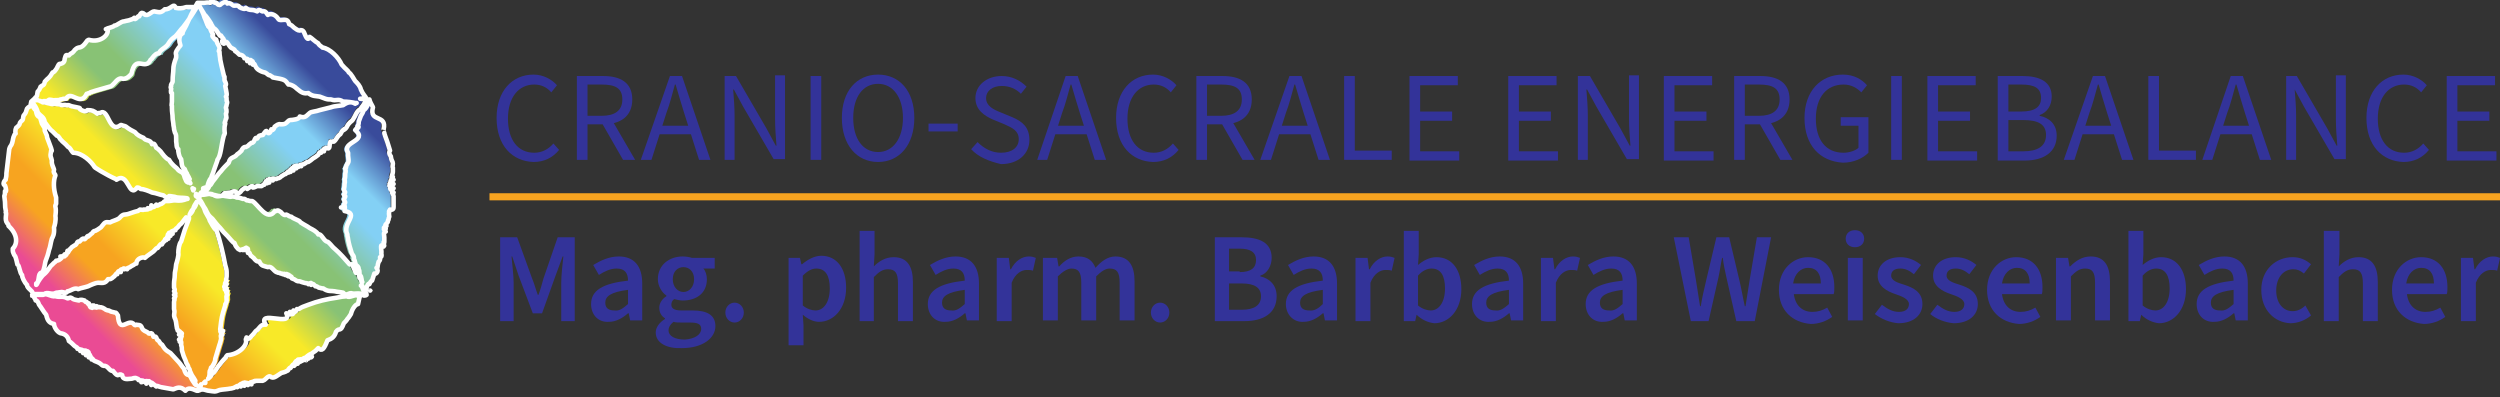 <?xml version="1.0" encoding="utf-8"?>
<!-- Generator: Adobe Illustrator 24.1.2, SVG Export Plug-In . SVG Version: 6.00 Build 0)  -->
<svg version="1.1" id="Ebene_1" xmlns="http://www.w3.org/2000/svg" xmlns:xlink="http://www.w3.org/1999/xlink" x="0px" y="0px"
	 width="351.9px" height="55.9px" viewBox="0 0 351.9 55.9" style="enable-background:new 0 0 351.9 55.9;" xml:space="preserve">
<rect x="0" y="0" width="351.9" height="55.9" fill="#333333" stroke="none"/>
<style type="text/css">
	.st0{clip-path:url(#SVGID_2_);fill:url(#SVGID_3_);}
	.st1{clip-path:url(#SVGID_5_);fill:none;stroke:#FFFFFF;stroke-width:0.644;stroke-linejoin:round;stroke-miterlimit:10;}
	.st2{fill:none;stroke:#F6A320;}
	.st3{fill:#333399;}
</style>
<g>
	<defs>
		<path id="SVGID_1_" d="M28.1,55.1c0.1,0.4,0.1,0.2,0.1,0.1C28.2,55.2,28.2,55.1,28.1,55.1L28.1,55.1z M28.1,55.1
			C28.1,55.1,28.2,55.1,28.1,55.1C28.2,55.1,28.1,55.1,28.1,55.1 M43.1,50.7c-0.2,0-0.1-0.1,0-0.1C43,50.6,42.9,50.6,43.1,50.7
			 M43.2,50.6C43.2,50.6,43.2,50.6,43.2,50.6C43.2,50.6,43.2,50.6,43.2,50.6 M43.4,50.5C43.4,50.5,43.4,50.5,43.4,50.5
			C43.4,50.5,43.4,50.5,43.4,50.5 M43.4,50.5C43.4,50.5,43.4,50.5,43.4,50.5C43.4,50.5,43.4,50.5,43.4,50.5 M43.3,50.5
			C43.3,50.5,43.3,50.5,43.3,50.5C43.2,50.6,43.2,50.6,43.3,50.5C43.3,50.5,43.3,50.5,43.3,50.5c0.1,0,0.1,0,0.2-0.1
			C43.4,50.5,43.4,50.5,43.3,50.5 M51.4,41.6c0.1,0,0.2,0,0.2,0C51.6,41.6,51.5,41.6,51.4,41.6 M51.7,41.5
			C51.7,41.5,51.7,41.5,51.7,41.5C51.7,41.5,51.7,41.5,51.7,41.5 M4.3,41.5C4.3,41.6,4.3,41.7,4.3,41.5c0.1-0.1,0.1-0.1,0.1-0.1
			C4.4,41.4,4.3,41.5,4.3,41.5 M52.1,40.9C52.1,40.9,52.1,40.9,52.1,40.9C52.2,40.8,52.2,40.8,52.1,40.9
			C52.2,40.8,52.2,40.8,52.1,40.9 M48.1,29.2C48.1,29.2,48.1,29.2,48.1,29.2C48.1,29.2,48,29.2,48.1,29.2C48,29.2,48,29.2,48.1,29.2
			 M4.4,14.4C4.4,14.4,4.4,14.4,4.4,14.4C4.4,14.4,4.4,14.4,4.4,14.4 M4.4,14.3c0.1-0.1,0.1-0.1,0.1-0.2C4.5,14.2,4.5,14.3,4.4,14.3
			 M27.5,54.1C27.5,54.1,27.5,54.1,27.5,54.1c0-0.1,0.1,0,0.1,0.1C27.6,54.2,27.5,54.2,27.5,54.1 M28.7,53.8
			c0.1-0.1,0.2-0.2,0.2-0.2c0,0.1-0.1,0.2-0.1,0.3C28.8,53.9,28.7,53.9,28.7,53.8C28.7,53.9,28.7,53.9,28.7,53.8 M5.2,40
			c0.1,0,0.1-0.1,0.2-0.2C5.4,39.9,5.3,40,5.2,40c0,0.1,0,0.1,0,0.2C5.2,40.1,5.2,40.1,5.2,40 M26.5,30.7c0,0.1,0,0.1,0,0.2
			c-0.1,0.3-0.2,0.5-0.3,0.8c-0.1,0.3-0.2,0.5-0.3,0.8c-0.1,0.3-0.4,1.3-0.5,1.6c-0.3,0.3-0.4,1.2-0.4,1.6c0.1,0.3-0.2,1.3-0.3,1.6
			c-0.1,1.1-0.2,0.9-0.2,1.6c0,0.4-0.1,0.7-0.1,1.1c0,0.2,0,0.4,0,0.6c0.1,0.2,0.2,0.4,0,0.5c0.2,0.2,0.3,0.4,0,0.5
			c0.3,0.1,0.2,0.3,0,0.5c0.2,0,0.1,0.3,0,0.5c0,0.1,0,0.3,0,0.5c0,0.2,0,0.3,0,0.5c0.2,0.7-0.2,0.7,0.2,1.5c0,0.1,0.1,0.3,0.1,0.5
			c0,0.2,0.1,0.5,0.1,0.7c0.1,0.2,0.2,0.3,0.1,0.3c0.3,0.1,0.5,0.3,0.1,0.1c0.5,0.3,0.7,0.4,0.1,0.5c0.6,0.1,0.4,0.3,0,0.7
			c0.4-0.3,0.3-0.1,0.1,0.3c0.3-0.2,0.2,0.2,0.2,0.5c0.1,0.2,0.1,0.4,0.1,0.7c0.2,0.7,0.3,1,0.5,1.4c0.1,0.2,0.1,0.4,0.2,0.5
			c0.1,0.2,0.2,0.3,0.2,0.5c0.2,0.3,0.2,0.3,0.2,0.4c0,0,0,0.1,0.3,0.7c0.2,0.3,0.4,0.6,0.5,0.8c0,0.1,0.1,0.1,0.1,0.2h0
			c0,0,0,0,0,0c0,0,0,0,0,0c0,0-0.1-0.1-0.1-0.1c-0.8-1.1-0.5-1.1-0.7-1.1c-0.1-0.3-0.5,0.2-0.8-1c-0.3-0.3-0.5-0.7-0.8-1
			c-0.4-0.4-0.7-0.8-1.1-1.2c-0.3-0.2-0.5-0.3-0.7-0.5c-0.2-0.2-0.3-0.4-0.5-0.7c-0.4-0.2-0.3-0.5-0.6-0.6c-0.2-0.1-0.1-0.7-0.6-0.5
			c-0.2-0.6-0.3-0.5-0.5-0.5c-0.1,0-0.2,0.1-0.3-0.1c-0.3-0.2-0.6-0.2-0.8-0.6c-0.2-0.6-0.5-0.4-0.8-0.5c-0.1,0.1-0.2,0.1-0.3,0
			c-0.3-0.4-0.7-0.3-1.1-0.1c-0.6,0.2-1.1,0.5-1.2-1.2c-0.1-0.1-0.1-0.2-0.2-0.3c-0.1-0.1-0.1-0.1-0.2-0.1c-0.1,0-0.3-0.1-0.4-0.1
			c-0.1,0-0.3-0.1-0.5-0.2c-0.1,0-0.2,0-0.4-0.1c-0.1-0.1-0.3-0.2-0.5-0.3c-0.2-0.1-0.6,0-0.5-0.1c-0.3,0.1-0.5,0.2-0.3-0.1
			c-0.3,0.2-0.5,0.3-0.4-0.1c-0.2,0.4-0.3,0.5-0.2,0c-0.2,0.5-0.3,0.3-0.5-0.3c0,0.3-0.1,0-0.3-0.2c0,0.1-0.2,0-0.3-0.1
			c-0.3-0.1-0.4-0.1-0.5-0.1c-0.1,0-0.2,0-0.3,0.1c-0.4-0.1-0.6-0.1-0.8-0.2C10,41.9,9.8,41.9,9.7,42c-0.1,0-0.1,0-0.2,0
			c-0.4-0.2-0.7-0.2-1-0.2c-0.2,0-0.4,0-0.7-0.1c-0.3,0-0.5,0-0.8-0.1c-0.3-0.1-0.6-0.2-0.9,0c-0.3,0-0.5,0-0.8,0
			c-0.2,0-0.4,0-0.6,0c0,0,0,0,0.1-0.1c0.1,0,0.2,0,0.4,0c0.3,0,0.7,0,1,0c0.2-0.2,0.5-0.1,0.8-0.1c0.3,0,0.6,0.1,0.9-0.1
			c0.3,0,0.6-0.1,0.8-0.1c0.1,0,0.2,0,0.3,0c0.2,0.1,0.4,0.1,0.5-0.2c0.4,0,1-0.6,1.5-0.3c0.5-0.2,0.8-0.2,1.4-0.4
			c0.4-0.2,1.1-0.5,1.4-0.5c0.1,0,0.2,0,0.4,0c0.4,0,0.7,0,1-0.5c0.2,0,0.4,0,0.5-0.1c0.2-0.1,0.4-0.4,0.4-0.3
			c0.2-0.3,0.4-0.6,0.4-0.3c0.1-0.4,0.2-0.6,0.5-0.4c-0.1-0.4,0-0.4,0.5-0.4c-0.3-0.2,0-0.1,0.4,0c-0.2-0.1,0.2-0.2,0.4-0.3
			c0.1-0.1,0.3-0.2,0.5-0.3c0.1-0.1,0.3-0.2,0.4-0.2c0-0.7,0.9-1,1.2-0.8c0.3-0.3,1.1-0.8,1.2-0.9c0.4-0.4,0.4-0.5,0.6-0.5
			c0.3-0.4,0.5-0.7,0.6-0.5c0.1-0.2,0.2-0.4,0.3-0.4c0.1-0.2,0.2-0.6,0.3-0.2c0.1-0.4,0.1-0.7,0.3-0.2c-0.1-0.6-0.2-0.8,0.3-0.4
			c-0.4-0.5-0.3-0.5,0.3-0.3c-0.5-0.3,0-0.4,0.4-0.5c-0.2-0.1,0.3-0.3,0.4-0.5c0.1-0.1,0.2-0.3,0.4-0.4c0.2-0.3,0.5-0.6,0.7-0.9
			c0.1,0,0.1,0.1,0.2,0.1C26.4,30.8,26.5,30.8,26.5,30.7 M27.1,29.4c0.2-0.3,0.4-0.6,0.6-0.9C27.6,28.8,27.5,29.1,27.1,29.4
			c0,0.5-0.2,0.7-0.4,0.9C26.8,30,26.9,29.7,27.1,29.4 M31.6,39c0-0.3,0-0.5,0-0.6c0-0.4-0.1-0.6-0.2-1c-0.3-1.6-0.7-3.3-1.2-4.8
			C30,32,29.8,31.5,29.5,31c0-0.3-0.6-1-0.7-1.5c-0.3-0.8-0.5-0.7-0.8-1.4c0,0,0,0,0-0.1c0,0,0,0,0,0c0.5,0.5,0.5,0.9,0.9,1.4
			c0.4,0.8,0.4,0.9,1,1.4c0.3,0.4,0.7,0.9,1.1,1.3c0.3,0.4,0.6,0.7,1,1.1c0.3,0.3,0.9,1.1,1,1c0.1,0.3,0.2,0.5,0.4,0.7
			c0.1,0.2,0.3,0.2,0.4,0.3c0.2,0,0.6-0.3,0.4,0c0.4-0.3,0.7-0.5,0.3,0c0.5-0.5,0.4-0.1,0.4,0.4c0.2-0.3,0.3,0.3,0.4,0.4
			c0.1,0,0.2,0.2,0.4,0.3c0.2,0.3,0.5,0.6,0.8,0.5c0.3,0.7,0.6,0.6,1.2,0.8c0.5-0.2,0.8,0.5,1.2,0.7c0.1,0,0.2,0.1,0.3,0.1
			c0.1,0,0.2,0,0.3,0.1c0.1,0,0.3,0,0.3,0.1c0.2-0.1,0.3-0.1,0.3,0.1c0.2-0.2,0.3-0.2,0.3,0.1c0.2-0.3,0.2-0.1,0.2,0.1
			c0.1-0.2,0.2-0.2,0.3,0.1c0.1-0.2,0.2,0.1,0.2,0.2c0.1,0,0.2,0.1,0.3,0.1c0.1,0.1,0.2,0.1,0.3,0.2c0.2,0.1,0.3,0.1,0.5,0.1
			c0.2,0.1,0.3,0.1,0.5,0.2c0.2,0.1,0.6,0,0.6,0.2c0.3-0.2,0.5-0.3,0.4,0.1c0.3-0.3,0.4,0,0.6,0.2c0.1-0.1,0.3,0.1,0.5,0.2
			c0.2,0,0.3,0.1,0.6,0.1c0.7,0.5,1.1,0.3,1.6,0.4c0.4,0.1,0.8,0.1,1.3,0.2c0.3,0.4,0.5,0.3,0.7,0.2c0.2-0.1,0.3-0.1,0.5,0
			c0.1,0,0.3,0,0.5,0c0.3,0,0.6,0,0.8,0.1c0,0,0,0,0,0c0,0-0.1,0-0.1,0.1c-0.2-0.1-0.4,0-0.7,0.1c-0.3,0.1-0.6,0.2-0.7,0
			c-0.3,0-1,0.1-1.4,0.2c-1.4,0.2-2.7,0.5-4,1c-0.3,0.1-0.5,0.2-0.8,0.3c-0.3,0.1-0.7,0.5-0.8,0.3c-0.2,0.4-0.4,0.7-0.5,0.2
			c0,0.6-0.1,0.7-0.5,0.2c0.2,0.4,0.1,0.4-0.2,0.3c-0.1,0-0.2-0.1-0.3-0.1c0.5,1-0.5,0.9-1.5,0.7c-1-0.1-2.1-0.3-1.4,0.8
			c-0.1,0-0.2,0-0.3,0c-0.5,0.1-0.6,0.6-1.1,0.9c-0.2,0.3-0.4,0.5-0.6,0.7c-0.2,0.2-0.4,0.5-0.4,0.3c-0.2,0.2-0.3,0.3-0.3-0.1
			c0,0.1-0.1,0.2-0.1,0.3c0.3,0.8-1,2.1-2.6,2.2c-0.1,0.1-0.2,0.2-0.2,0.3c-0.4,0.4-0.8,0.9-1.1,1.3c-0.3,0.4-0.3,0.6-0.9,1.1
			c-0.1,0.3-0.3,0.4-0.5,0.6c0,0,0-0.1,0.1-0.1c0-0.1,0.1-0.3,0.1-0.6c0-0.3,0-0.5,0.2-0.6c-0.1-0.2,0-0.3,0.2-0.4
			c0-0.1,0.1-0.2,0.2-0.4c0.1-0.2,0.2-0.4,0.2-0.7c0.2-0.7,0.4-1.3,0.6-2c0.1-0.2,0.1-0.5,0.2-0.7c0-0.2-0.2-0.8,0.2-0.7
			c-0.3-0.4-0.5-0.6,0.1-0.5c-0.2-0.1-0.3-0.2-0.4-0.2c0,0,0,0,0-0.1c0.2-1.7,0.2-1.7,0.7-3.3c0,0,0-0.1,0-0.1c0-0.1,0-0.1,0.1-0.2
			c0-0.2,0.1-0.3,0.1-0.4c0-0.4-0.1-0.8,0.1-0.8c-0.1-0.3-0.3-0.5,0-0.5c-0.3-0.2-0.6-0.3-0.1-0.4c-0.5-0.2-0.4-0.3,0-0.6
			c-0.4,0.1-0.2-0.2,0-0.5h0C31.4,39.6,31.6,39.3,31.6,39 M27.6,27.3C27.6,27.3,27.6,27.3,27.6,27.3c0.2,0.1,0.3,0.4,0.3,0.5
			C27.6,27.6,27.5,27.7,27.6,27.3 M28.1,27.4c0.1-0.1,0.1-0.2,0.2-0.3c-0.1,0.3-0.3,0.6-0.3,0.8c0,0,0,0,0,0
			C28.1,27.8,28.1,27.6,28.1,27.4 M27.3,26.6C27.3,26.6,27.3,26.6,27.3,26.6C27.3,26.6,27.3,26.6,27.3,26.6
			C27.3,26.6,27.3,26.6,27.3,26.6 M27.1,26.5c0.1,0.1,0.1,0.2,0.2,0.1c0,0-0.1,0.1-0.1,0.2C27.2,26.8,27.2,26.7,27.1,26.5
			 M28.6,26.6c0.1,0,0.2-0.1,0.3-0.1c-0.1,0.1-0.1,0.2-0.2,0.4c0,0-0.1,0-0.1,0C28.6,26.7,28.6,26.6,28.6,26.6 M30.1,5.3
			c0-0.1-0.2-0.2-0.3-0.4c0,0,0-0.1,0-0.1c0.3-0.1-0.2-0.4-0.3-1c-0.1-0.1-0.2-0.2-0.3-0.3c0-0.1,0-0.1-0.1-0.2
			c-0.1-0.2-0.2-0.6-0.4-1.1c-0.2-0.5-0.5-0.9-0.7-1.4c0,0,0,0,0,0c0.2,0.4,0.5,0.8,0.7,1.2c0.1,0,0.6,0.7,0.9,1.2
			c0.1,0.3,0.2,0.3,0.3,0.6c0,0,0.4,0.2,0.6,0.6C30.9,4.9,31,5.2,31.1,5c0.3,0.5,0.3,0.3,0.4,0.6c-0.2,0-0.2,0.1-0.2,0.3
			c0,0.2,0.2,0.4,0.5,0.1c0.2-0.4,0.4,0.3,0.8,0.7C33,7,33,6.9,33.1,7.2c0.2,0.1,0.4,0.3,0.6,0.5c0.1,0,0.2,0,0.4,0.1
			c0.1,0.1,0.3,0.2,0.3,0.4c0.2,0.1,0.7,0,0.4,0.4c0.5-0.2,0.7-0.3,0.4,0.3c0.4-0.5,0.4-0.3,0.4,0.2c0.2-0.4,0.3,0.2,0.4,0.3
			c0.1,0.2,0.3,0.4,0.5,0.5c0.3,0.2,0.7,0.3,0.8,0.3c0.4,0.2,0.4,0.4,0.7,0.4c0.1,0.1,0.2,0.1,0.3,0.2c0,0,0.1,0,0.1,0.1
			c1.7,0.3,1.7,0.3,2.2,1c0,0,0.1,0,0.1,0c0,0,0.1,0,0.1,0c0.3,0.1,0.6,0.2,1,0.6c0.7,0.6,1,0.7,1.6,0.6c0.6,0.5,1.1,0.4,1.6,0.5
			c0.3,0.1,0.5,0.2,0.8,0.3c0.3,0.1,0.5,0.1,0.8,0.1c0.4,0.2,0.6,0.1,0.8,0.1c0.2,0,0.4-0.1,0.9,0.2c0.6,0,1.3,0.1,1.7,0.2
			c0,0,0.1,0,0.2,0c-0.1,0-0.1,0-0.2,0.1c-0.5-0.3-1-0.3-1.7,0.2c-0.4,0.1-1.2,0.1-1.7,0.3c-0.3,0.1-0.6,0.1-0.8,0.2
			c-0.3,0.1-0.5,0.1-0.8,0.2c-0.5,0.2-1.2,0.2-1.4,0.4c-0.4,0.3-0.6,0.8-1.4,0.5c0,0.4-1.1,0.5-1.4,0.5c-0.1,0-0.3,0.2-0.5,0.4
			c-0.2,0.2-0.5,0.2-0.8,0.2c-0.3-0.1-0.5,0.1-0.8,0.3c0-0.1-0.1,0.1-0.1,0.2c-0.1,0.2-0.2,0.4-0.4,0.1c-0.2,0.7-0.5,0.6-0.6,0.4
			c-0.1-0.4-0.3,0-0.6,0.4c-0.5,0.1-0.5,0-0.8,0.5c-0.2-0.2-0.3,0-0.4,0.3c-0.1,0.2-0.2,0.4-0.4,0.3c-0.7,0.5-0.2,0.3-0.8,0.6
			c-0.3-0.1-0.6,0.4-0.6,0.5c-0.2,0.2-0.4,0.4-0.6,0.5c-0.4,0.6-1,0.3-1.2,1.2c-0.4,0.4-0.8,0.8-1.1,1.2c-0.3,0.3-0.5,0.6-0.8,1
			c-0.7,0.8-0.5,0.9-0.8,1c-0.2,0.5-0.3,0.5-0.4,0.6c0.1-0.1,0.2-0.2,0.1-0.5v0c0.1-0.4,0.3-1,0.5-1.1h0c0.2-0.4,0.3-0.7,0.4-1.1
			c0,0,0,0,0,0c0.2-0.5,0.4-1.2,0.5-1.4h0v0v0c0,0,0-0.1,0-0.1c0.5-0.6,0.5-1.9,0.9-3.4c0-0.1,0.1-0.1,0.1-0.2c0.1-0.3,0-0.1,0-0.7
			c0-0.4,0-0.3,0.1-0.8c-0.2-0.1,0-0.1,0.1-0.7v0c0,0,0,0,0,0c0.1,0,0.1-0.1,0-0.7c0.2-0.3,0-0.8,0-0.8v0v0v0c0,0,0-0.1,0-0.1
			c0-0.1,0.1-0.1,0.1-0.4c0.1-0.2,0.1-0.4,0-0.5c0-0.3,0-0.6-0.1-0.6c0,0,0,0,0,0c0.2-0.2,0.1-0.5-0.1-1.5c0.2-0.2,0.1-0.4-0.1-0.8
			v0c0,0,0,0,0,0c0,0,0-0.1,0-0.2c0-0.1,0-0.1,0-0.2c0-0.1,0-0.1,0-0.1c0,0-0.1-0.1-0.1-0.2c-0.3-1.3-0.4-1.6-0.5-2.2
			c0-0.3-0.1-0.6-0.1-1c0,0,0-0.1,0-0.1c0,0,0-0.1-0.1-0.1v0v0c0.2-0.6,0.1-0.5-0.2-1.1C30.3,5.5,30.4,5.2,30.1,5.3
			C30.2,5.3,30.1,5.3,30.1,5.3 M29.7,0.8c-0.2-0.1-0.4-0.1-0.6-0.1c-0.1,0-0.2,0-0.3,0c-0.3,0-0.6,0-0.9,0c-0.6,1-1.1,2.1-1.6,3.2
			c-0.2,0.4-0.4,0.7-0.5,1c0,0,0,0.1,0,0.1c-0.6,0.4-0.5,1.1-0.3,1.7c-0.4,0.5-0.8,1-0.6,1.3c0,0,0,0.1,0,0.1c0,0.1,0,0.1,0,0.2
			c0,0,0,0.1,0,0.1c-0.3,0.8-0.4,1.2-0.4,1.7c0,0.4-0.1,0.8-0.1,1.6c0,0,0,0.1,0,0.1v0c0-0.1,0-0.1,0-0.1c0,0,0,0.1,0,0.1
			c0,0,0,0,0,0c0,0,0,0,0,0c-0.1,0.3-0.3,0.4-0.2,0.6c-0.1,0.1-0.1,0.2,0,0.4c-0.1,0.4,0,0.8,0.1,0.6c0,0.3,0,0.5,0,0.8
			c0,0.1,0,0.2,0,0.3c0,0,0,0,0,0.1c0,0.3-0.1,0.6,0,0.6c0,0,0,0.1,0,0.3c0,0.6,0.1,0.9,0.1,1.4c0,0.3,0.1,0.5,0.1,0.8
			c0,0.3,0.1,0.5,0.1,0.8c0,0,0,0,0,0c0.1,0.4,0.1,0.5,0.2,0.6c0.1,0.2,0.1,0.4,0.1,0.8v0v0c0,0.1,0,0.2,0,0.3c0.1,0.6,0,0.7,0.2,1
			c0,0.1,0,0.1,0.1,0.1c0,0.1,0,0.2,0,0.3c0.1,0.6,0.2,0.9,0.4,1.1c0,0,0,0,0,0c0.1,0.5,0,1.1,0.5,1.4c0.1,0.3,0.2,0.5,0.3,0.6
			c0.1,0.1,0.2,0.4,0.3,0.6c0,0.1,0,0.1,0,0.2c0,0,0,0,0,0c0,0,0,0,0,0c0,0.2-0.1,0.1,0.2,0.6c-0.1-0.1-0.2-0.1-0.3-0.1
			c-0.4-0.2-0.2-0.1-0.5-0.7c-0.1-0.5-0.3-0.7-0.5-0.8c-0.2-0.1-0.4-0.2-0.6-0.5c-0.1-0.1-0.7-0.5-1.1-1.2c-0.5-0.2-0.9-0.8-1.2-1.2
			c-0.2-0.2-0.4-0.4-0.6-0.5c-0.2-0.5-0.3-0.7-0.6-0.5c-0.2-0.7-0.9-0.4-1.2-0.9c-0.5-0.2-0.9-0.4-1.2-0.8c-0.4-0.2-0.8-0.4-1.3-0.8
			c-0.2-0.1-0.4-0.1-0.5-0.2c0,0-0.1,0-0.1,0c-0.9,0.7-1.3,0-1.7-0.8c-0.3-0.7-0.6-1.3-1.2-0.9c0,0-0.1,0-0.1,0
			c-0.1,0-0.2,0-0.3,0.1c-0.5-0.4-0.7-0.5-1.4-0.5c-0.2,0.3-0.7,0.1-1-0.1c0,0-0.1-0.1-0.1-0.1c0.3-0.2-1-0.2-1.5-0.5
			c0,0-0.1,0-0.1,0c-0.1,0-0.1,0-0.2,0c-0.1-0.1-0.2,0-0.4,0c-0.2,0-0.4,0-0.5-0.1c-0.3,0-0.6-0.1-0.8-0.1c-0.4,0.2-1-0.2-1.7-0.2
			c-0.1-0.1-0.2-0.1-0.4-0.2c0.1,0,0.2,0.1,0.4,0.1c0.1-0.1,0.2-0.1,0.4-0.1c0.2,0,0.3,0,0.5-0.1c0.1-0.1,0.3-0.1,0.5,0
			c0.1,0,0.3,0.1,0.4,0c0.4,0,0.7,0,0.8-0.1c0.3,0,0.3-0.1,0.5-0.1c0,0,0.1,0,0.1,0c0,0,0.1,0,0.1,0c0,0,0.1,0,0.1,0
			c0.3-0.6,0.8-0.4,1.3-0.2c0.6,0.3,1.2,0.5,1.7-0.5c0,0,0,0,0.1,0c0.1,0,0.1-0.1,0.2-0.1c0.1,0,0.1,0,0.2-0.1
			c1.2-0.4,1.4-0.4,2.7-0.8c0.1,0,0.3-0.1,0.4-0.2c0.1-0.1,0.2-0.2,0.3-0.3c0.4-0.5,0.8-0.8,1.2-0.6c0.4,0,0.7-0.2,0.9-0.4
			c0.1-0.1,0.2-0.2,0.3-0.3c0.3-1.6,0.9-1.5,1.5-1.5c0.4,0.1,0.9,0.1,1.3-0.6c0.1-0.1,0.2-0.1,0.2-0.2c0.4-0.5,0.6-0.7,1-0.7
			c0.1-0.5,0.8-0.7,1.2-1.2c0.5-0.8,0.6-0.8,1.1-1.2c0.4-0.4,0.7-0.9,1.1-1.3c0.7-0.9,1.3-1.8,1.9-2.8c-0.5,0-1,0-1.5,0
			c-0.6,0.2-1,0.2-1.5,0.1c-0.1-0.5-0.4-0.3-0.8,0C24,1,23.8,1.2,23.5,1.1c-0.6,0.6-0.8,0.4-1.5,0.3c-0.4,0-0.9,0.8-1.4,0.4
			c-0.4-0.4-0.5-0.1-0.7,0.3c-0.1-0.1-0.2,0-0.3,0.2c-0.2,0.2-0.3,0.3-0.4,0c-0.2,0.2-0.3,0.2-0.6,0.3c-0.2,0.1-0.5,0.1-0.8,0.2
			c-0.3,0-0.5,0.1-0.7,0.3c-0.2,0.2-0.4,0.3-0.6,0.3c-0.1,0.2-0.8,0.3-1.2,0.5C15.2,3.9,15.1,4,15.1,4c0.4,0.8-0.9,2.1-2.6,1.6
			c-0.1,0-0.1,0.1-0.2,0.1c-0.5,0.7-0.8,1-1.3,1c-0.1,0-0.6,0.4-0.6,0.5C10.1,7.6,10,7.4,9.7,7.8C9.2,7.7,9.3,7.7,9.1,8.3
			c0,0.4-0.2,0.6-0.6,0.7C8.3,8.9,8.2,9.2,8,9.6c-0.2,0.3-0.4,0.6-0.6,0.6c-0.5,0.9-0.6,0.7-1.1,1.3c-0.1,0.7-0.4,0.4-0.5,0.7
			c-0.2-0.1,0,0.2-0.5,0.7c-0.1,0.6-0.1,0.8-0.3,0.8c-0.1,0.2-0.2,0.3-0.4,0.5C4.8,14,5,14,5.2,14.1c0,0,0.1,0,0.1,0
			c-0.3,0-0.5,0-0.8,0.2c0,0,0,0-0.1,0h0c0,0,0,0,0,0c0,0,0,0,0,0l0,0c0.2,0.1,0.8,0.9,0.9,1.5c0.4,0.6,0.9,0.6,1,1.4
			c0.5,0.7,0.8,1.1,1.1,1.3c0.2,0.2,0.4,0.4,0.6,0.6c0.3,0,0.4,0.5,0.6,0.6c0.2,0.3,0.5,0.4,1,1c0.3,0.1,0.4,0.5,0.6,0.7
			c0,0,0.1,0.1,0.1,0.1c1.3,0,2.6,1.3,3,2c0,0,0.1,0,0.1,0.1c0.3,0.2,0.5,0.3,0.8,0.5c0.7,0.4,1.4,0.8,2.1,1.1c0,0,0.1,0,0.1,0.1
			c0.8-0.6,1.3,0,1.6,0.6c0.4,0.6,0.7,1.3,1.3,0.5c0,0,0.1,0,0.1,0c0.1,0,0.3,0.1,0.4,0.2c0.4,0,1.2,0.3,1.6,0.5
			c0.7,0,1,0.3,1.6,0.4c0.3,0.3,0.7,0.4,0.8,0.1c0.3,0,0.6,0.1,0.8,0.1c0.3,0.2,0.8,0.2,1.2,0.2c0.2,0,0.3,0,0.5,0
			c0,0,0.1,0,0.1,0.1c0,0-0.1,0-0.1,0c-0.5,0.2-0.9,0.3-1.7,0.2c-0.3,0-0.6,0.1-0.8,0.1c-0.1,0-0.3,0-0.4,0c-0.1,0-0.3,0-0.4,0.2
			c-0.1,0.1-0.4,0.3-0.4,0.2c-0.3,0.2-0.6,0.4-0.6,0.1c-0.3,0.4-0.5,0.5-0.7,0.1c0,0.5,0,0.5-0.5,0.3c0.3,0.2-0.2,0.2-0.6,0.2
			c0.1,0.1-0.4,0-0.5,0c-0.1,0.1-0.2,0.1-0.3,0.2c-0.1,0-0.3,0.1-0.4,0.1c-0.3,0.1-0.6,0.2-0.9,0.3c-0.6,0.2-0.7-0.1-1.3,0.6
			c-0.4,0.3-1,0.4-1.3,0.6c-0.8-0.1-0.7,0-1.3,0.7c-0.4,0.3-0.6,0.4-0.8,0.5c-0.2,0-0.3,0.1-0.4,0.3c-0.3,0.2,0,0-0.6,0.5
			c0-0.2-0.1,0-0.3,0.2c-0.1,0.2-0.3,0.4-0.4,0.2c-0.2-0.1-0.4,0.2-0.6,0.4c-0.4-0.1-0.3,0.3-0.6,0.5c-0.1,0-0.3,0.2-0.5,0.3
			c-0.2,0.2-0.4,0.6-0.3,0.3c-0.2,0.4-0.3,0.7-0.3,0.2c-0.1,0.5-0.2,0.8-0.4,0.5C9.3,36,9.3,36,8.9,36c0.4,0.1,0.2,0.1-0.4,0.1
			c0.4,0.1,0.1,0.3-0.2,0.5c0,0-0.2,0.1-0.4,0.1c0,0.1-0.2,0.2-0.3,0.3c-0.1,0.1-0.2,0.2-0.3,0.3c-0.3,0.2-0.5,0.8-1.1,1.3
			c-0.2,0.1-0.6,0.7-0.9,1.1c0.2-0.4,0.1-1.2,0.5-1.3c0.3-0.1,0.4-0.5,0.6-1.6c0.2-0.5,0.4-1.1,0.5-1.6c0.2-0.5,0.2-0.9,0.4-1.6
			c0.1-0.2,0.4-0.6,0.3-1.6c0.1-0.2,0.3-1,0.2-1.6c0.2-1.5-0.2-1.2,0.1-1.7c0-0.2,0-0.4,0-0.6c0-0.1,0-0.2,0-0.3
			c-0.4-1.2-0.4-2.4-0.1-3.1c0-0.1-0.1-0.2-0.1-0.2c-0.1-0.2-0.2-0.3-0.1-0.5c0.1-0.2-0.4-0.8-0.3-1.4C7.2,22,7,22.2,7.2,21.2
			c0.3,0.3-0.2-0.8-0.4-1.4c-0.1-0.2-0.2-0.5-0.2-0.7c-0.1-0.2-0.1-0.2-0.3-0.7c0-0.5,0-0.3-0.4-1c-0.3-1.1-0.4-1.2-0.5-1
			c-0.4-0.3-0.2-0.9-0.5-1c-0.1,0-0.5-0.6-0.6-0.9c-0.1,1-0.1,0.4-0.5,0.9c-0.2,0.6-0.1,0.5-0.5,1c-0.1,0.9-0.2,0.5-0.5,1
			c-0.1,0.5-0.3,0.4-0.4,0.6c-0.2,0-0.3,0.6-0.2,0.9c-0.1,0-0.2,0.2-0.3,0.5c-0.1,0.3-0.1,0.7-0.3,1.1c-0.1,0.1-0.1,0.2-0.2,0.3
			c0,0.1-0.1,0.2-0.1,0.3c-0.3,1.7-0.3,1.7-0.4,3.4c0,0.1,0,0.2,0,0.2c0,0.3-0.1,0.5-0.1,0.7c-0.2,0.1-0.5,0.7-0.1,0.8
			c0.1,0.2,0.3,1.1,0,0.8c0,1.1-0.2,0,0,1.5c0,1.4,0.2,1.1,0.1,1.5c0.2,0.1-0.2,1,0.2,1.5c0.1,0.1,0.2,0.2,0.2,0.4
			c1.3,1.2,1.3,2.5,0.6,3.2c0,0.1,0,0.2,0,0.3c0,0.2,0.1,0.3,0.2,0.6c0.3,0.2,0.4,1.4,0.5,1.4c0.2,0,0.3,1.2,0.6,1.4
			c0,0.3,0.3,1,0.7,1.4c0,0.5,0.8,0.8,0.8,1.2c0,0.1,0,0.1,0,0.2c0.1,0.2,0.3,0.5,0.4,0.7c0,0.3,0.2-0.2,0.5,0.7
			c0.2,0.2,0.7,1.1,1,1.4c0.2,1,0.6,1.2,1.1,1.3C7.6,46,8,46.7,8.5,46.9C9.3,47,9.6,47.5,9.7,48c0.3,0.2,0.6,0.5,0.8,0.7
			c0.1,0.1,0.6,0.3,0.4,0.4c0.4,0.1,1.2,0.2,0.4,0.3c0.9-0.1,1.1-0.1,0.4,0.3c0.7-0.4,0.8-0.4,0.4,0.3c0.4-0.7,0.4-0.6,0.4,0.3
			c0-0.8,0.2-0.3,0.4,0.3c-0.1-0.5,0.3,0.2,0.4,0.2c0.3,0.1,0.5,0.2,0.7,0.3c0.3,0.2,0.4,0.4,0.6,0.4c0.3-0.1,0.5,0.1,0.7,0.3
			c0.2,0.2,0.4,0.4,0.6,0.3c0.6,0.7,0.7,0.6,0.8,0.6c0.1-0.1,0.2-0.1,0.5,0.1c0,0.6,0.5,0.6,0.9,0.6c0.2,0,0.3,0,0.4,0
			c0.2-0.1,0.4-0.1,0.5-0.1c0.2,0.1,0.6,0.2,0.4,0.3c0.4,0.1,1.1,0,0.4,0.3c0.8-0.2,1.1-0.3,0.7,0.2c0.4-0.5,0.4-0.5,0.7,0.2
			c-0.2-0.6,0.2-0.2,0.7,0.2c-0.2-0.3,0.5,0.1,0.7,0.1c0.6,0.1,1.1,0.2,1.7,0.3c0.5-0.2,1-0.5,1.7,0.2c0.4-0.5,0.9-0.3,1.6,0
			c0,0,0.1,0,0.1,0c0.2-0.4,0.3-0.7,0.5-0.9c-0.1,0.3-0.1,0.7-0.3,0.9c0.4-0.3,0.7-0.2,1-0.1c0.2,0,0.3,0.1,0.5,0.1
			c0.8,0.1,0.8,0.2,1.5-0.1c0.5-0.1,1-0.1,1.5-0.2c0.2,0,0.4-0.1,0.5-0.1c0.2-0.1,0.8-0.5,0.5-0.1c0.5-0.5,0.7-0.7,0.5-0.1
			c0.3-0.6,0.3-0.7,0.5-0.1c-0.1-0.6,0-0.6,0.5-0.1c-0.5-0.5-0.2-0.3,0.5-0.1c-0.5-0.3,0-0.3,0.4-0.4c-0.2-0.1,0.3-0.1,0.5-0.1
			c0.2,0,0.4,0,0.5,0c0.2,0,0.4-0.1,0.6-0.3c0.3-0.2,0.5-0.5,0.8-0.2c0.4,0.2,1-0.3,1.4-0.6c0.3-0.1,0.5-0.1,0.8-0.3
			c0.1,0,0.2-0.1,0.2-0.2c0.1-0.1,0.3-0.4,0.3-0.2c0.2-0.3,0.5-0.8,0.5-0.3c0.1-0.6,0.2-0.7,0.1-0.1c0.1-0.5,0.1-0.6,0.3-0.6
			c0,0.1,0,0.2,0.1,0.4c0-0.2,0-0.3,0-0.4c0.1,0,0.1,0.1,0.2,0.2c-0.1-0.2-0.2-0.2-0.2-0.3c0-0.1,0.1-0.1,0.2-0.1
			c0,0.1,0.1,0.1,0.2,0.3c-0.1-0.2-0.2-0.2-0.2-0.3c0.1,0,0.2,0.1,0.4,0.2c-0.2-0.1-0.3-0.2-0.4-0.2c0,0,0.1,0,0.1,0
			c0,0,0.1,0.1,0.3,0.2c-0.1-0.1-0.2-0.2-0.2-0.2c0.1,0,0.2,0.1,0.3,0.1c-0.2-0.1-0.3-0.1-0.3-0.1c0-0.1,0.1,0,0.4,0.1
			c-0.4-0.1-0.3-0.1,0-0.1c0,0,0.1,0,0.1,0c0,0,0,0-0.1,0c0.1,0,0.2,0,0.2,0c-0.1,0-0.2,0-0.3,0c-0.1-0.1,0.1-0.1,0.3-0.1
			c0,0,0,0,0,0c0,0,0.1,0,0.1,0c0,0,0,0,0,0c0,0,0,0,0.1,0c0,0,0,0-0.1,0c0,0,0.2-0.1,0.4-0.3c-0.1,0.1-0.1,0.1,0.1-0.1
			c0,0-0.1,0.1-0.1,0.1c0,0,0,0,0,0c0.1-0.1,0.3-0.2,0.5-0.3c-0.1,0.1,0.2-0.1,0.3-0.2c0.1-0.1,0.2-0.1,0.3-0.2
			c0.1-0.1,0.2-0.2,0.4-0.4c0.5,0.5,0.8,0.2,1.3-1.1c0.6-0.2,1-0.5,1.2-1.2c0.5-0.7,0.6,0.2,1.1-1.2c0.2-0.2,0.4-0.4,0.5-0.6
			c0.2-0.2,0.4-0.4,0.5-0.7c0.2-0.8,0.7-1.4,1-1.4c0.3-1.2,0.3-1.4,0.6-1.4c-0.1,0-0.1,0-0.2,0c0.1,0,0.3-0.1,0.4-0.1
			c-0.1-0.4-0.3-0.5-0.4-0.6c-0.1,0-0.2-0.6-0.4-0.7c0,0,0,0,0.1-0.1c0.1,0.1,0.5,1,0.4,0.8c0.1,0.2,0.3,0.3,0.3,0.6c0,0,0,0,0,0
			c0,0,0,0,0,0c0,0,0,0,0,0.1c-0.2,0.5,0.2,0.3,0,0c0,0,0,0,0-0.1h0h0c0.1-0.3,0.3-0.6,0.4-0.7c-0.1-0.2,0.3-1,0.4-0.7
			c0.2-0.5,0.3-0.4,0.4-0.6c-0.1,0.4,0.1-0.3,0.3-0.9c0,0.2,0.8-0.2,0.3-0.8c0.2,0.3,0.1-0.4,0.3-0.8c0-0.1,0.3-0.1,0.2-0.7
			c0.4,0,0.1-0.6,0.2-0.7c-0.1-1.1-0.1-1.1,0.3-0.8c0.2-0.2,0-0.1,0-0.6c0.1,0.1,0.1,0.1,0.1-0.1c0-0.1,0-0.3,0-0.6
			c0-0.3-0.2-0.7,0.2-0.8c-0.3-0.3-0.4-0.4,0-0.4c-0.4-0.1-0.3-0.2,0.1-0.4c-0.4-0.1,0.1-0.3,0.2-0.6c0-0.1,0-0.2,0.1-0.3
			c0-0.1,0-0.2,0.1-0.4c0-0.2-0.1-0.4,0-0.7c-0.1,0,0-0.1,0.1-0.3c0-0.2,0-0.4,0-0.6c0-0.2,0-0.4,0-0.5c0-0.2,0-0.3,0-0.5
			c0-0.2,0-0.3,0-0.5c0-0.2-0.5-0.8,0-0.5c-0.4-0.5-0.8-0.8,0-0.6c-0.8-0.4-0.8-0.4,0-0.6c-0.8,0.1-0.7,0,0-0.6
			c-0.6,0.5-0.5,0.2-0.1-0.4c-0.4,0.4,0-0.4,0-0.7c0-0.2,0-0.4,0-0.6c-0.1-0.1,0-0.3,0-0.7c0-0.3-0.2-0.3-0.3-1
			c0.1,0.1-0.2-0.2-0.2-0.5c0-0.1,0-0.2,0.1-0.3c-0.4-1.3-0.4-1.3-0.7-2.1c0-0.1-0.1-0.2-0.1-0.4c-0.2-0.4-0.1-0.1-0.1-0.3
			c0,0,0-0.1,0-0.2c0.5-2.2-2.1-0.9-1.5-3c0-0.1-0.1-0.1-0.1-0.2c-0.1-0.2-0.3-0.5-0.4-0.9c-0.1,0.5-0.4,1.3-0.8,1.5
			c-0.1,0.3-0.2,0.5-0.4,0.8c-0.1,0.3-0.2,0.5-0.3,0.8c0,0.5-0.1,0.5-0.2,0.7c0.2-0.1,0.2,0.1,0.1,0.2c-0.1,0.1-0.2,0.2-0.2,0.2
			c0,0-0.1,0-0.1,0.1c0,0,0,0.1-0.1,0.1c1.9,1.6-2,1.6-1,3.2c0,0,0,0.1,0,0.1c0,0.1,0,0.2,0,0.3c0,0.2,0.2,1-0.1,1.1
			c0.1,0.2-0.1-0.1-0.2,0.6c-0.3,0.1,0.1,0.2-0.1,0.8c0,0.9-0.1,0.8-0.1,0.8c0,0,0.1,0.4,0,0.6c0,0.5-0.1,0.8-0.1,0.8
			c0.2,0.5,0.3,0.2,0,0.7c0.1,0.4,0.4-0.1,0,0.7c0.2,0.4,0.3,0.3,0,0.7c0,0,0,0,0,0.1c0,0.1,0.1,0.3,0,0.6c0,0,0,0.1,0,0.1
			c0,0,0,0.1,0,0.1c2.2,0.4-0.4,1.7,0.4,3.3c0,0,0,0.1,0,0.1c0,0.2,0.1,0.4,0.1,0.6c0.1,0.6,0.3,1.3,0.5,1.9
			c0.1,0.3,0.4,0.4,0.3,0.9c0.2,0.2,0-0.1,0.3,0.8c0.5,0.3,0.4,0.6,0.3,0.8c0.3-0.5,0.1,0.6,0.3,0.7c0.2,0,0.2,0.9,0.3,0.9
			c0,0.2-0.1-0.1-0.2-0.4c-0.1-0.3-0.2-0.6-0.2-0.3c-0.1-0.8,0-0.7-0.5-0.7c-0.2-0.4-0.3-0.7-0.4-0.9c0-0.3-0.1-0.3-0.3-0.3
			c-0.1,0-0.2,0-0.2-0.1c-0.7-0.8-1.3-1.5-2.1-2.2c-0.4-0.3-0.8-1-1.1-1c-0.5-0.2-0.8-1.2-1.2-1c-0.2-0.4-0.8-0.7-1.2-0.9
			c-0.4-0.3-0.7-0.4-1.3-0.8c-0.1-0.2-0.4-0.3-0.6-0.4c-0.2-0.1-0.5-0.2-0.7-0.4c-0.3,0-0.4-0.2-0.7-0.3c-0.2,0.2-0.6-0.1-0.7-0.3
			c-0.3-0.2-0.5-0.4-0.7-0.2c0,0-0.1,0-0.1,0c0,0-0.1,0-0.1,0c-1.1,1.6-2.4-1-3.2-1.4c0,0-0.1,0-0.1,0c-0.1,0-0.3,0-0.5-0.1
			c-0.2,0-0.2,0-0.3-0.1c-0.1-0.1-0.2-0.1-0.4-0.1c-0.3-0.1-0.5-0.2-0.9-0.2c-0.1-0.1-0.6-0.2-0.8-0.1c-0.3,0-0.6-0.1-0.8-0.1
			c-0.3-0.1-0.5-0.1-0.7,0c-0.3,0.1-0.6,0.1-0.9-0.1c-0.3-0.2-0.6-0.1-0.9-0.1c-0.3,0-0.5,0.1-0.7,0c0,0,0,0,0,0c0,0,0.1,0,0,0
			c0.7-0.4,1.1-0.1,1.6,0c0.8,0.1,1.2,0.5,1.7-0.2c0.3,0,0.6-0.1,0.8-0.1c0.3,0,0.4-0.3,0.8-0.1c0.1,0.4,0.6,0.2,0.8-0.2
			c0.2-0.1,0.5-0.6,0.8-0.2c0.2-0.1,0.8-0.7,0.8-0.2c0.2,0,0.3-0.1,0.4-0.1c0.1-0.1,0.3-0.2,0.4-0.1c0.1,0,0.2,0,0.4,0
			c0.1,0,0.4-0.4,0.4-0.2c0.2-0.4,0.3-0.8,0.4-0.2c0-0.6,0.1-0.7,0.3-0.1c-0.2-0.6,0-0.6,0.5-0.3c-0.3-0.4,0.2-0.2,0.5-0.2
			c0-0.1,0.4-0.1,0.5-0.2c0.1-0.1,0.2-0.2,0.4-0.3c0.1-0.1,0.3-0.2,0.4-0.2c0.2-0.2,0.6-0.6,0.4-0.2c0.3-0.4,0.4-0.7,0.3-0.1
			c0.2-0.6,0.3-0.8,0.4-0.2c-0.1-0.6,0-0.7,0.4-0.3c-0.4-0.4-0.3-0.4,0.3-0.2c-0.6-0.2-0.3-0.2,0.4-0.1c-0.5-0.2,0.1-0.2,0.4-0.3
			c-0.1,0,0.2-0.1,0.3-0.2c0.1-0.1,0.2-0.1,0.3-0.1c0.1-0.1,0.2-0.1,0.3-0.2c0.2-0.2,0.5-0.4,0.7-0.5c0.1-0.1,0.3-0.2,0.4-0.3
			c0.1-0.2,0.2-0.5,0.4-0.3c0-0.3,0.1-0.3,0.4-0.2c-0.1-0.3,0-0.4,0.3-0.4c-0.1-0.1,0-0.1,0.2-0.1c0.1,0,0.1,0,0.2,0
			c0.1,0,0.2-0.1,0.2-0.5c0.1-0.5,0.1-0.5,0.2-0.4c0,0,0.1,0,0.3,0c0.1,0.2,0.4-0.3,0.6-0.6c0.2-0.3,0.4-0.4,0.4-0.4
			c0.4-0.8,0.5-0.6,0.5-0.6c0-0.1,0-0.1,0-0.1c0,0,0.1,0.1,0.4-0.4c0.2-0.4,0.3-0.6,0.5-0.7c0.1-0.1,0.3-0.2,0.4-0.4
			c0.3-0.4,0.5-1.2,1-1.4c0.3-0.5,0.5-0.5,0.9-1.5c-0.3,0.1-0.6,0-0.9,0c0.3,0,0.6-0.1,0.9,0c-0.2-0.4-0.5-0.6-0.8-1.3
			c-0.1-0.5-0.5-0.9-0.8-1.2c-0.1-0.1-0.6-1.1-0.9-1.2c-0.1-0.3-0.5-0.5-0.9-1c0,0,0,0-0.1-0.1c-0.4-1-1.7-2.3-2.7-2.4
			c0,0,0,0-0.1-0.1c-0.3-0.2-0.5-0.4-0.5-0.5c-0.4-0.2-1-0.8-1.2-0.9c-0.3,0.7-0.6-0.2-0.7-0.4c-0.1-0.3-0.3-0.7-0.7-0.5
			c-0.3,0-0.5-0.2-0.8-0.4c-0.2-0.2-0.4-0.4-0.7-0.5c-0.1-0.6-0.5-0.6-0.9-0.6c-0.3,0-0.5,0-0.6-0.2c-0.5-0.8-1.2-0.8-1.5-0.6
			c-0.4-0.6-0.4-0.5-0.8-0.5c-0.3-0.2-0.5-0.3-0.7,0c-0.2-0.1-0.5-0.2-0.8-0.2c-0.3,0-0.6-0.1-0.8-0.3c0,0.3-0.6,0.1-0.9-0.1
			c-0.1-0.3-0.5-0.2-0.8-0.2c-0.1,0-0.5-0.5-0.9-0.3c-0.2-0.4-0.4-0.2-0.8,0c-0.3,0.3-0.5,0.2-0.6,0c-0.1-0.1-0.2-0.2-0.3-0.1
			c-0.2-0.1-0.4-0.3-0.5-0.3C29.9,0.6,29.8,0.6,29.7,0.8"/>
	</defs>
	<clipPath id="SVGID_2_">
		<use xlink:href="#SVGID_1_"  style="overflow:visible;"/>
	</clipPath>
	
		<linearGradient id="SVGID_3_" gradientUnits="userSpaceOnUse" x1="-844.786" y1="685.976" x2="-843.786" y2="685.976" gradientTransform="matrix(-38.766 38.766 38.766 38.766 -59294.066 6164.888)">
		<stop  offset="0" style="stop-color:#394B9B"/>
		<stop  offset="2.403850e-03" style="stop-color:#394B9B"/>
		<stop  offset="6.971160e-02" style="stop-color:#394B9B"/>
		<stop  offset="0.185" style="stop-color:#83D0F5"/>
		<stop  offset="0.252" style="stop-color:#83D0F5"/>
		<stop  offset="0.392" style="stop-color:#88C275"/>
		<stop  offset="0.459" style="stop-color:#88C275"/>
		<stop  offset="0.582" style="stop-color:#F8E928"/>
		<stop  offset="0.635" style="stop-color:#F8E928"/>
		<stop  offset="0.76" style="stop-color:#F7A420"/>
		<stop  offset="0.822" style="stop-color:#F7A420"/>
		<stop  offset="0.928" style="stop-color:#EA4B94"/>
		<stop  offset="1" style="stop-color:#EA4B94"/>
	</linearGradient>
	<polygon class="st0" points="82.9,28 27.9,83 -27.2,28 27.9,-27.1 	"/>
</g>
<g>
	<defs>
		<rect id="SVGID_4_" width="55.9" height="55.9"/>
	</defs>
	<clipPath id="SVGID_5_">
		<use xlink:href="#SVGID_4_"  style="overflow:visible;"/>
	</clipPath>
	<path class="st1" d="M52.1,40.9C52.1,40.9,52.1,40.9,52.1,40.9C52.2,40.7,52.2,40.8,52.1,40.9z M51.7,41.6 M48,29.2
		C48.1,29.2,48.1,29.2,48,29.2C48,29.2,48,29.2,48,29.2z M55.4,29.1c0-0.2,0-0.4,0-0.5c0-0.2,0-0.3,0-0.5c0-0.2,0-0.3,0-0.5
		c0-0.2-0.5-0.8,0-0.5c-0.5-0.5-0.8-0.8,0-0.6c-0.8-0.4-0.8-0.4,0-0.6c-0.8,0.1-0.7,0,0-0.6c-0.6,0.5-0.5,0.2-0.1-0.4
		c-0.4,0.4,0-0.4,0-0.7c0-0.2,0-0.4,0-0.6c-0.1-0.1,0-0.3,0-0.6c0-0.3-0.2-0.3-0.3-1c0.1,0.1-0.2-0.2-0.2-0.5c0-0.1,0-0.2,0.1-0.3
		c-0.4-1.3-0.4-1.3-0.7-2.1c0-0.1-0.1-0.2-0.1-0.4c-0.2-0.4-0.1-0.1-0.1-0.3c0,0,0-0.1,0-0.2c0.5-2.2-2.1-0.9-1.5-3.1
		c0-0.1-0.1-0.1-0.1-0.2c-0.1-0.2-0.3-0.5-0.4-0.9c-0.1,0.5-0.4,1.3-0.8,1.5c-0.1,0.3-0.2,0.5-0.4,0.8c-0.1,0.3-0.2,0.5-0.3,0.8
		c0,0.5-0.1,0.5-0.2,0.7c0.4-0.1,0,0.4-0.1,0.3c0,0-0.1,0-0.1,0.1c0,0,0,0.1-0.1,0.1c1.9,1.6-2,1.6-1,3.2c0,0,0,0.1,0,0.1
		c0,0.1,0,0.2,0,0.3c0,0.2,0.2,1-0.1,1.1c0.1,0.2-0.1-0.1-0.2,0.6c-0.3,0.1,0.1,0.2-0.1,0.8c0,0.9-0.1,0.8-0.1,0.8
		c0,0,0.1,0.4,0,0.7c0,0.5-0.1,0.8-0.1,0.8c0.2,0.5,0.3,0.2,0,0.7c0.1,0.4,0.4-0.1,0,0.7c0.2,0.4,0.3,0.3,0,0.7c0,0,0,0,0.1,0.1
		c0,0.1,0.1,0.3,0,0.6c0,0,0,0.1,0,0.1c0,0,0,0.1,0,0.1c2.2,0.4-0.4,1.7,0.4,3.3c0,0,0,0.1,0,0.1c0,0.2,0.1,0.4,0.1,0.6
		c0.1,0.6,0.3,1.3,0.5,1.9c0.1,0.3,0.4,0.4,0.3,0.9c0.2,0.2,0-0.1,0.3,0.8c0.5,0.3,0.4,0.6,0.3,0.8c0.3-0.5,0.1,0.6,0.3,0.7
		c0.2,0,0.2,0.9,0.3,0.9c-0.1,0.3-0.3-1.2-0.4-0.6c-0.1-0.8,0-0.7-0.5-0.7c-0.2-0.4-0.3-0.7-0.4-0.9c0-0.5-0.4-0.2-0.5-0.3
		c-0.7-0.8-1.3-1.5-2.1-2.2c-0.4-0.3-0.8-1-1.1-1c-0.5-0.2-0.8-1.2-1.2-1c-0.2-0.4-0.8-0.7-1.2-0.9c-0.4-0.3-0.7-0.4-1.3-0.8
		c-0.1-0.2-0.4-0.3-0.6-0.4c-0.2-0.1-0.5-0.2-0.7-0.4c-0.3,0-0.4-0.2-0.7-0.3c-0.2,0.2-0.6-0.1-0.7-0.3c-0.3-0.2-0.5-0.4-0.7-0.2
		c0,0-0.1,0-0.1,0c0,0-0.1,0-0.1,0c-1.1,1.6-2.4-1-3.2-1.4c0,0,0,0-0.1,0c-0.1,0-0.3,0-0.5-0.1c-0.3,0.1-0.3-0.3-0.7-0.2
		c-0.3-0.1-0.5-0.2-0.9-0.2c-0.1-0.1-0.6-0.2-0.8-0.1c-0.3,0-0.6-0.1-0.8-0.1c-0.7-0.2-1,0.3-1.7-0.2c-0.5-0.3-1.1,0.1-1.7,0
		c0,0,0,0,0,0c0,0,0.1,0,0,0c0.7-0.4,1.1-0.1,1.6,0c0.8,0.1,1.2,0.5,1.7-0.2c0.3,0,0.6-0.1,0.8-0.1c0.3,0,0.4-0.3,0.8-0.1
		c0.1,0.4,0.6,0.2,0.8-0.2c0.2-0.1,0.5-0.6,0.8-0.2c0.2-0.1,0.8-0.7,0.8-0.2c0.3,0,0.6-0.3,0.8-0.2c0.1,0,0.2,0,0.4,0
		c0.1,0,0.4-0.4,0.4-0.2c0.2-0.4,0.3-0.8,0.4-0.2c0-0.6,0.1-0.7,0.3-0.1c-0.2-0.6,0-0.6,0.5-0.3c-0.3-0.4,0.2-0.2,0.5-0.2
		c0-0.1,0.4-0.1,0.5-0.2c0.1-0.1,0.2-0.2,0.4-0.3c0.1-0.1,0.3-0.2,0.4-0.2c0.2-0.2,0.6-0.6,0.4-0.2c0.3-0.4,0.4-0.7,0.3-0.1
		c0.2-0.6,0.3-0.8,0.4-0.2c0-0.6,0-0.7,0.4-0.3c-0.4-0.4-0.3-0.4,0.3-0.2c-0.6-0.2-0.3-0.2,0.4-0.1c-0.5-0.2,0.1-0.2,0.4-0.3
		c-0.1,0,0.2-0.1,0.3-0.2c0.1-0.1,0.2-0.1,0.3-0.1c0.1-0.1,0.2-0.1,0.3-0.2c0.2-0.2,0.5-0.4,0.7-0.5c0.1-0.1,0.3-0.2,0.4-0.3
		c0.1-0.2,0.2-0.5,0.4-0.3c0-0.3,0.1-0.3,0.4-0.2c-0.1-0.3,0-0.4,0.3-0.4c-0.2-0.2,0.2,0,0.3,0c0.1,0,0.2-0.1,0.2-0.5
		c0.2-0.8,0-0.3,0.5-0.5c0.1,0.2,0.4-0.3,0.6-0.6c0.2-0.3,0.4-0.4,0.4-0.4c0.4-0.8,0.5-0.6,0.5-0.6c0-0.3,0,0.2,0.4-0.4
		c0.2-0.4,0.3-0.5,0.5-0.7c0.1-0.1,0.3-0.2,0.4-0.4c0.3-0.4,0.5-1.2,1-1.4c0.3-0.5,0.5-0.5,0.9-1.5c-0.3,0.1-0.6,0-0.9,0
		c0.3,0,0.6-0.1,0.9,0c-0.2-0.4-0.5-0.6-0.8-1.3c-0.1-0.5-0.5-0.9-0.8-1.2c-0.1-0.1-0.6-1.1-0.9-1.2c-0.1-0.3-0.5-0.5-0.9-1
		c0,0,0,0-0.1-0.1c-0.4-1-1.7-2.3-2.7-2.4c0,0,0,0-0.1-0.1c-0.3-0.2-0.5-0.4-0.5-0.5c-0.4-0.2-1-0.8-1.2-0.9
		c-0.3,0.7-0.6-0.2-0.7-0.4c-0.1-0.3-0.3-0.7-0.7-0.5c-0.3,0-0.5-0.2-0.8-0.4c-0.2-0.2-0.4-0.4-0.7-0.5c-0.2-1.1-1.2-0.3-1.5-0.7
		c-0.5-0.8-1.2-0.8-1.5-0.6c-0.4-0.6-0.4-0.5-0.8-0.5c-0.3-0.2-0.5-0.3-0.7,0c-0.2-0.1-0.5-0.2-0.8-0.2c-0.3,0-0.6-0.1-0.8-0.3
		c0,0.3-0.6,0.1-0.9-0.1c-0.1-0.3-0.5-0.2-0.8-0.2c-0.1,0-0.5-0.5-0.9-0.3c-0.2-0.4-0.4-0.2-0.8,0c-0.5,0.6-0.7-0.3-0.9-0.1
		c-0.4-0.1-0.5-0.6-0.7,0c-0.4-0.1-0.6,0-0.9,0c-0.3,0-0.6,0-0.9,0c-0.6,1-1.1,2.1-1.6,3.2c-0.2,0.4-0.4,0.7-0.5,1c0,0,0,0.1,0,0.1
		c-0.6,0.4-0.5,1.1-0.3,1.7c-0.4,0.5-0.8,1-0.6,1.3c0,0,0,0.1,0,0.1c0,0.1,0,0.1,0,0.2c0,0,0,0.1,0,0.1c-0.3,0.8-0.4,1.2-0.4,1.7
		c0,0.4-0.1,0.8-0.1,1.6c0,0,0,0.1,0,0.1v0c0-0.1,0-0.1,0-0.1c0,0,0,0.1,0,0.1c0,0,0,0,0,0c0,0,0,0,0,0c-0.1,0.3-0.3,0.4-0.2,0.6
		c-0.1,0.1-0.1,0.2,0,0.4c-0.1,0.4,0,0.8,0.1,0.6c0,0.3,0,0.5,0,0.8c0,0.1,0,0.2,0,0.3c0,0,0,0,0,0.1c0,0.3-0.1,0.6,0,0.6
		c0,0,0,0.1,0,0.3c0,0.6,0.1,0.9,0.1,1.4c0,0.3,0.1,0.6,0.1,0.8c0,0.3,0.1,0.5,0.1,0.8c0,0,0,0,0,0c0.1,0.3,0.1,0.5,0.2,0.6
		c0.1,0.2,0.1,0.4,0.1,0.8v0c0,0.1,0,0.2,0,0.3c0.1,0.6,0,0.7,0.2,1c0,0.1,0,0.1,0.1,0.1c0,0.1,0,0.2,0,0.3c0.1,0.6,0.2,0.9,0.4,1.1
		v0c0.1,0.5,0,1.1,0.5,1.4c0.1,0.3,0.2,0.5,0.3,0.6c0,0.1,0.2,0.4,0.3,0.6c0,0.1,0,0.1,0,0.2c0,0,0,0,0.1,0c0,0,0,0-0.1,0
		c0,0.2-0.1,0.1,0.2,0.6c-0.1-0.1-0.2-0.1-0.3-0.1c-0.4-0.2-0.2-0.1-0.5-0.7c-0.1-0.5-0.3-0.7-0.5-0.8c-0.2-0.1-0.4-0.2-0.6-0.5
		c-0.1-0.1-0.7-0.5-1.1-1.2c-0.5-0.2-0.9-0.8-1.2-1.2c-0.2-0.2-0.4-0.4-0.6-0.5c-0.2-0.5-0.3-0.7-0.6-0.5c-0.2-0.7-0.9-0.4-1.2-0.9
		c-0.5-0.2-0.9-0.4-1.2-0.8c-0.4-0.2-0.8-0.4-1.3-0.8c-0.2-0.1-0.4-0.1-0.6-0.2c0,0-0.1,0-0.1,0c-1.7,1.3-1.7-2.5-2.9-1.7
		c0,0-0.1,0-0.1,0c-0.1,0-0.2,0-0.3,0.1c-0.5-0.4-0.7-0.5-1.4-0.5c-0.2,0.3-0.7,0.1-1-0.1c0,0-0.1-0.1-0.1-0.1
		c0.3-0.2-1-0.2-1.5-0.5c0,0-0.1,0-0.2,0c-0.1,0-0.1,0-0.2,0c-0.2-0.1-0.7,0.1-0.8-0.1c-0.3,0-0.6-0.1-0.8-0.1
		c-0.4,0.2-1-0.2-1.7-0.2c-0.1-0.1-0.2-0.1-0.4-0.2c0.1,0,0.2,0.1,0.4,0.1c0.2-0.2,0.6,0.1,0.8-0.2c0.2-0.2,0.7,0.1,0.9,0
		c0.4,0,0.7,0,0.8-0.1c0.3,0,0.3-0.1,0.5-0.1c0,0,0.1,0,0.1,0c0,0,0.1,0,0.1,0c0,0,0.1,0,0.1,0c0.7-1.3,2,1.2,2.9-0.7c0,0,0,0,0.1,0
		c0.1,0,0.1-0.1,0.2-0.1c0.1,0,0.1,0,0.2-0.1c1.2-0.4,1.4-0.4,2.7-0.8c0.1,0,0.3-0.1,0.4-0.2s0.2-0.2,0.3-0.3
		c0.4-0.5,0.8-0.8,1.2-0.6c0.4,0,0.7-0.2,0.9-0.4c0.1-0.1,0.2-0.2,0.3-0.3c0.6-2.9,1.9-0.3,2.7-2c0.1-0.1,0.2-0.1,0.2-0.2
		c0.4-0.5,0.6-0.7,1-0.7c0.1-0.5,0.8-0.7,1.2-1.2c0.5-0.8,0.6-0.8,1.1-1.2c0.4-0.4,0.7-0.9,1.1-1.3c0.7-0.9,1.3-1.8,1.9-2.8
		c-0.5,0-1,0-1.5,0c-0.6,0.2-1,0.2-1.5,0.1c-0.2-0.8-0.7,0.3-1.5,0.2c-0.6,0.6-0.8,0.4-1.5,0.3c-0.4,0-0.9,0.8-1.4,0.4
		c-0.4-0.4-0.5-0.1-0.7,0.3c-0.1-0.3-0.6,0.8-0.7,0.2c-0.2,0.2-0.3,0.2-0.6,0.3c-0.2,0.1-0.5,0.1-0.8,0.2c-0.5,0-1,0.6-1.4,0.6
		c-0.1,0.2-0.8,0.3-1.2,0.5C15.2,3.9,15.1,4,15.1,4c0.4,0.8-0.9,2.1-2.6,1.6c-0.1,0-0.1,0.1-0.2,0.1c-0.5,0.7-0.8,1-1.3,1
		c-0.1,0-0.6,0.4-0.6,0.5C10.1,7.6,10,7.4,9.7,7.8C9.2,7.7,9.3,7.7,9.1,8.3c0,0.4-0.2,0.6-0.6,0.7C8.3,8.9,8.2,9.2,8,9.6
		c-0.2,0.3-0.4,0.6-0.6,0.6c-0.5,0.9-0.6,0.7-1.1,1.3c-0.1,0.7-0.4,0.4-0.5,0.7c-0.2-0.1,0,0.2-0.5,0.7c-0.1,0.6-0.1,0.8-0.3,0.8
		c-0.1,0.2-0.3,0.3-0.6,0.6c0,0,0,0,0,0l0,0c-0.2,1.1-0.1,0.4-0.6,1c-0.2,0.6-0.1,0.5-0.5,1c-0.1,0.9-0.2,0.5-0.5,1
		c-0.1,0.5-0.3,0.4-0.4,0.6c-0.2,0-0.3,0.6-0.2,0.9c-0.1,0-0.2,0.2-0.3,0.5c-0.1,0.3-0.1,0.7-0.3,1.1c-0.1,0.1-0.1,0.2-0.2,0.3
		c0,0.1-0.1,0.2-0.1,0.3c-0.2,1.7-0.2,1.7-0.4,3.4c0,0.1,0,0.2,0,0.2c0,0.3-0.1,0.5-0.1,0.7c-0.2,0.1-0.5,0.7-0.1,0.8
		c0.1,0.2,0.3,1.1,0,0.8c0,1.1-0.2,0,0,1.5c0,1.4,0.2,1.1,0.1,1.5c0.2,0.1-0.2,1,0.2,1.5c0.1,0.1,0.2,0.2,0.2,0.4
		c1.3,1.2,1.3,2.5,0.6,3.2c0,0.1,0,0.2,0,0.3c0,0.2,0.1,0.3,0.2,0.6c0.3,0.2,0.4,1.4,0.5,1.4c0.2,0,0.3,1.2,0.6,1.4
		c0,0.3,0.3,1,0.7,1.4c0,0.5,0.8,0.8,0.8,1.2c0,0.1,0,0.1,0,0.2c0.1-0.4-0.3,0.4,0,0c0.1,0.2,0.3,0.5,0.4,0.7c0,0.3,0.2-0.2,0.5,0.7
		c0.2,0.2,0.7,1.1,1,1.4c0.2,1,0.6,1.2,1.1,1.3C7.6,46,8,46.7,8.5,46.9C9.3,47,9.6,47.5,9.7,48c0.3,0.2,0.6,0.5,0.8,0.7
		c0.1,0.1,0.6,0.3,0.4,0.4c0.4,0.1,1.2,0.2,0.4,0.3c0.9-0.1,1.1-0.1,0.4,0.3c0.7-0.4,0.8-0.4,0.4,0.3c0.4-0.7,0.4-0.6,0.4,0.3
		c0-0.8,0.2-0.3,0.4,0.3c-0.1-0.5,0.3,0.2,0.4,0.2c0.3,0.1,0.5,0.2,0.7,0.3c0.3,0.2,0.4,0.4,0.6,0.4c0.6-0.1,0.8,0.8,1.3,0.7
		c0.9,1.2,0.7,0.2,1.3,0.6c0.1,0.8,0.9,0.5,1.4,0.5c0.2-0.1,0.4-0.1,0.5-0.1c0.2,0.1,0.6,0.2,0.4,0.3c0.4,0.1,1.1,0,0.4,0.3
		c0.8-0.2,1.1-0.3,0.7,0.2c0.4-0.5,0.4-0.5,0.7,0.2c-0.2-0.7,0.2-0.2,0.7,0.2c-0.2-0.3,0.5,0.1,0.7,0.1c0.6,0.1,1.1,0.2,1.7,0.3
		c0.5-0.2,1-0.5,1.7,0.2c0.4-0.5,0.9-0.3,1.6,0c0,0,0.1,0,0.1,0c0.2-0.4,0.3-0.7,0.5-0.9c-0.1,0.3-0.1,0.8-0.4,0.9
		c0.7-0.4,1.1,0,1.5,0c0.8,0.1,0.8,0.2,1.5-0.1c0.5-0.1,1-0.1,1.5-0.2c0.2,0,0.4-0.1,0.5-0.1c0.2-0.1,0.8-0.5,0.5-0.1
		c0.5-0.5,0.7-0.7,0.5-0.1c0.3-0.6,0.3-0.7,0.5-0.1c-0.1-0.6,0-0.6,0.5-0.1c-0.5-0.5-0.2-0.3,0.5-0.1c-0.5-0.3,0-0.3,0.4-0.4
		c-0.2-0.1,0.3-0.1,0.5-0.1c0.2,0,0.4,0,0.5,0c0.6,0.1,0.9-1,1.4-0.5c0.4,0.2,0.9-0.3,1.4-0.6c0.3-0.1,0.5-0.1,0.8-0.3
		c0.1,0,0.2-0.1,0.2-0.2c0.1-0.1,0.3-0.4,0.3-0.2c0.2-0.3,0.5-0.8,0.5-0.3c0.1-0.6,0.2-0.7,0.1-0.1c0.1-0.5,0.1-0.6,0.3-0.6
		c0,0.1,0,0.2,0.1,0.4c0-0.2,0-0.3,0-0.4c0.1,0,0.1,0.1,0.2,0.2c-0.1-0.2-0.2-0.2-0.2-0.3c0-0.1,0.1-0.1,0.2-0.1
		c0,0.1,0.1,0.1,0.2,0.3c-0.1-0.2-0.2-0.2-0.2-0.3c0.1,0,0.2,0.1,0.4,0.2c-0.2-0.1-0.3-0.2-0.4-0.2c0,0,0.1,0,0.1,0
		c0,0,0.1,0.1,0.3,0.2c-0.1-0.1-0.2-0.2-0.2-0.2c0.1,0,0.2,0.1,0.3,0.1c-0.2-0.1-0.3-0.1-0.3-0.1c0-0.1,0.1,0,0.4,0.1
		c-0.4-0.1-0.3-0.1,0-0.1c0,0,0.1,0,0.1,0c0,0,0,0-0.1,0c0.1,0,0.2,0,0.2,0c-0.1,0-0.2,0-0.3,0c-0.1-0.1,0.1-0.1,0.3-0.2
		c0,0,0,0-0.1,0c0,0,0.1,0,0.1,0c0,0,0,0,0,0c0,0,0.1,0,0.1,0c0,0-0.1,0-0.1,0c0,0,0.2-0.1,0.4-0.3c0,0,0,0,0,0
		c0.1-0.1,0.3-0.2,0.5-0.3c-0.1,0.1,0.2-0.1,0.3-0.2c0.1-0.1,0.2-0.1,0.3-0.2c0.1-0.1,0.2-0.2,0.4-0.4c0.5,0.5,0.8,0.2,1.3-1.1
		c0.6-0.2,1-0.5,1.2-1.2c0.5-0.7,0.6,0.2,1.1-1.2c0.2-0.2,0.4-0.4,0.5-0.6c0.2-0.2,0.3-0.4,0.5-0.7c0.2-0.8,0.7-1.4,1-1.4
		c0.3-1.4,0.3-1.4,0.8-1.4c0,0,0,0,0,0.1c0,0,0,0,0-0.1c0,0,0,0,0,0c0,0,0,0,0,0c0.1-0.3,0.3-0.6,0.4-0.7c-0.1-0.2,0.3-1,0.4-0.7
		c0.2-0.5,0.3-0.4,0.4-0.6c-0.1,0.4,0.1-0.3,0.3-0.9c0,0.2,0.8-0.2,0.3-0.8c0.2,0.3,0.1-0.4,0.3-0.8c-0.1-0.1,0.3-0.1,0.2-0.7
		c0.4,0,0.1-0.6,0.2-0.7c-0.1-1.1-0.1-1.1,0.3-0.8c0.2-0.2,0-0.1,0-0.6c0.1,0.1,0.1,0.1,0.1-0.1c0-0.1,0-0.3,0-0.6
		c0-0.3-0.2-0.7,0.2-0.8c-0.3-0.3-0.4-0.4,0-0.4c-0.4-0.1-0.3-0.2,0.1-0.4c-0.4-0.1,0.1-0.3,0.2-0.6c0-0.1,0-0.2,0.1-0.3
		c0-0.1,0-0.2,0.1-0.4c0-0.2-0.1-0.4,0-0.7c-0.1,0,0-0.1,0.1-0.3C55.4,29.6,55.4,29.3,55.4,29.1z M27.3,26.6L27.3,26.6
		c0,0.1-0.1,0.1-0.1,0.2c0-0.1-0.1-0.2-0.1-0.3C27.2,26.6,27.3,26.7,27.3,26.6z M5.2,14.1c0,0,0.1,0,0.1,0c-0.3,0-0.5,0-0.8,0.2
		c0,0,0,0-0.1,0h0C4.7,14,4.9,14,5.2,14.1z M4.4,14.3c0.2,0.1,0.8,0.9,0.9,1.5c0.4,0.6,0.9,0.6,1,1.4c0.5,0.7,0.8,1.1,1.1,1.3
		c0.2,0.2,0.4,0.4,0.6,0.6c0.3,0,0.4,0.5,0.6,0.6c0.2,0.3,0.5,0.4,1,1c0.3,0.1,0.4,0.5,0.6,0.7c0,0,0.1,0.1,0.1,0.1
		c1.3,0,2.6,1.3,3,2c0,0,0.1,0,0.1,0.1c0.3,0.2,0.5,0.3,0.8,0.5c0.7,0.4,1.4,0.8,2.1,1.1c0,0,0.1,0,0.1,0.1c1.7-1.2,1.7,2.7,2.9,1.1
		c0,0,0.1,0,0.1,0c0.1,0,0.3,0.1,0.4,0.2c0.4,0,1.2,0.3,1.6,0.5c0.7,0.1,1,0.3,1.6,0.4c0.3,0.3,0.7,0.4,0.8,0.1
		c0.3,0,0.6,0.1,0.8,0.1c0.4,0.2,1.2,0.1,1.7,0.2c0,0,0.1,0,0.1,0.1c0,0-0.1,0-0.1,0c-0.5,0.2-0.9,0.3-1.7,0.2
		c-0.3,0-0.6,0.1-0.8,0.1c-0.1,0-0.3,0-0.4,0c-0.1,0-0.3,0-0.4,0.2c-0.1,0.1-0.4,0.3-0.4,0.2c-0.3,0.2-0.6,0.4-0.6,0.1
		c-0.3,0.4-0.5,0.5-0.7,0.1c0,0.5,0,0.5-0.5,0.4c0.3,0.2-0.2,0.2-0.6,0.2c0.1,0.1-0.4,0-0.5,0c-0.1,0.1-0.2,0.1-0.3,0.2
		c-0.1,0-0.3,0.1-0.4,0.1c-0.3,0.1-0.6,0.2-0.9,0.3c-0.6,0.2-0.7-0.1-1.3,0.6c-0.4,0.3-1,0.4-1.3,0.6c-0.8-0.1-0.7,0-1.3,0.7
		c-0.4,0.3-0.6,0.4-0.8,0.5c-0.2,0-0.3,0.1-0.4,0.3c-0.3,0.2,0,0-0.6,0.5c0-0.4-0.5,0.7-0.6,0.3c-0.2-0.1-0.4,0.2-0.6,0.4
		c-0.4-0.1-0.3,0.3-0.6,0.5c-0.1,0-0.3,0.2-0.5,0.3c-0.2,0.2-0.4,0.6-0.3,0.3c-0.2,0.4-0.3,0.7-0.3,0.2c-0.1,0.5-0.2,0.8-0.4,0.5
		C9.3,36,9.3,36,8.9,36c0.4,0.1,0.2,0.1-0.4,0.1c0.4,0.1,0.1,0.3-0.2,0.5c0,0-0.2,0.1-0.4,0.1c0,0.1-0.2,0.2-0.3,0.3
		c-0.1,0.1-0.2,0.2-0.3,0.3c-0.3,0.2-0.5,0.8-1.1,1.3c-0.3,0.2-0.9,1.1-1,1.4c0,0-0.1,0.1-0.1,0.1c0-0.1,0-0.1,0-0.2
		c0.5-0.2,0.2-1.4,0.7-1.5c0.3-0.1,0.4-0.5,0.6-1.6c0.2-0.5,0.4-1.1,0.5-1.6c0.2-0.5,0.2-0.9,0.4-1.6c0.1-0.2,0.4-0.6,0.3-1.6
		c0.1-0.2,0.3-1,0.2-1.6c0.2-1.5-0.2-1.2,0.1-1.7c0-0.2,0-0.4,0-0.6c0-0.1,0-0.2,0-0.3c-0.4-1.2-0.4-2.4-0.1-3.1
		c0-0.1-0.1-0.2-0.1-0.2c-0.1-0.2-0.2-0.3-0.1-0.5c0.1-0.2-0.4-0.8-0.3-1.4C7.2,22,7,22.2,7.2,21.2c0.3,0.3-0.2-0.8-0.4-1.4
		c-0.1-0.2-0.2-0.5-0.2-0.7c-0.1-0.2-0.1-0.2-0.3-0.7c0-0.5,0-0.3-0.4-1c-0.3-1.1-0.4-1.2-0.5-1c-0.4-0.3-0.2-0.9-0.5-1
		C4.8,15.3,4.3,14.5,4.4,14.3z M27.5,54.1C27.5,54.1,27.5,54.1,27.5,54.1C27.5,54.1,27.5,54.1,27.5,54.1
		C27.5,54.1,27.5,54.1,27.5,54.1c-0.1,0-0.1-0.1-0.1-0.1c-0.8-1.1-0.5-1.1-0.7-1.1c-0.1-0.3-0.5,0.2-0.8-1c-0.3-0.3-0.5-0.7-0.8-1
		c-0.4-0.4-0.7-0.8-1.1-1.2c-0.3-0.2-0.5-0.3-0.7-0.5c-0.2-0.2-0.3-0.4-0.5-0.7c-0.4-0.2-0.3-0.5-0.6-0.6c-0.2-0.1-0.1-0.7-0.6-0.5
		c-0.3-1-0.5-0.1-0.8-0.6c-0.3-0.2-0.6-0.2-0.8-0.6c-0.2-0.6-0.5-0.4-0.8-0.5c-0.1,0.1-0.2,0.1-0.3,0c-0.8-1.1-2.1,1.5-2.3-1.3
		c-0.1-0.1-0.1-0.2-0.2-0.3c-0.1-0.1-0.1-0.1-0.2-0.1c-0.1,0-0.3-0.1-0.4-0.1c-0.1,0-0.3-0.1-0.5-0.2c-0.1,0-0.2,0-0.4-0.1
		c-0.1-0.1-0.3-0.2-0.5-0.3c-0.2-0.1-0.5,0-0.5-0.1c-0.3,0.1-0.5,0.2-0.3-0.1c-0.3,0.2-0.5,0.3-0.4-0.1c-0.2,0.4-0.3,0.5-0.2,0
		c-0.2,0.5-0.3,0.3-0.5-0.3c0,0.3-0.1,0-0.3-0.2c0,0.1-0.2,0-0.3-0.2c-0.3-0.1-0.4-0.1-0.5-0.1c-0.1,0-0.2,0-0.3,0.1
		c-0.4-0.1-0.6-0.1-0.8-0.2C9.8,41.7,9.8,42,9.5,42c-0.7-0.4-1-0.1-1.7-0.3c-0.7,0.1-1.2-0.5-1.7-0.2c-0.3,0-0.5,0-0.8,0
		c-0.2,0-0.4,0-0.6,0c0,0,0,0,0.1-0.1c0.1,0,0.2,0,0.4,0c0.3,0,0.7,0,1,0c0.5-0.4,1.1,0.2,1.7-0.2c0.3,0,0.6-0.1,0.8-0.1
		c0.3,0,0.6,0.3,0.8-0.1c0.4,0,1-0.6,1.5-0.3c0.5-0.2,0.8-0.2,1.4-0.4c0.4-0.2,1.1-0.5,1.4-0.5c0.5,0,1,0.2,1.4-0.5
		c0.2,0,0.4,0,0.5-0.1c0.2-0.1,0.4-0.4,0.4-0.3c0.2-0.3,0.4-0.6,0.4-0.3c0.1-0.4,0.2-0.6,0.5-0.3c-0.1-0.4,0-0.4,0.5-0.4
		c-0.3-0.2,0-0.1,0.4,0c-0.2-0.1,0.2-0.2,0.4-0.3c0.1-0.1,0.3-0.2,0.5-0.3c0.1-0.1,0.3-0.2,0.4-0.2c0-0.7,0.9-1,1.2-0.8
		c0.3-0.3,1.1-0.8,1.2-0.9c0.4-0.4,0.4-0.5,0.6-0.5c0.3-0.4,0.5-0.7,0.6-0.5c0.1-0.2,0.2-0.4,0.3-0.4c0.1-0.2,0.2-0.6,0.3-0.2
		c0.1-0.4,0.1-0.7,0.3-0.2c-0.1-0.6-0.2-0.8,0.3-0.4c-0.4-0.5-0.3-0.5,0.3-0.3c-0.5-0.3,0-0.4,0.4-0.5c-0.2-0.1,0.3-0.3,0.4-0.5
		c0.1-0.1,0.2-0.3,0.4-0.4c0.2-0.3,0.5-0.6,0.7-0.9c0.2,0.1,0.3,0.1,0.4,0c0,0.1,0,0.1,0,0.2c-0.1,0.3-0.2,0.5-0.3,0.8
		c-0.1,0.3-0.2,0.5-0.3,0.8c-0.1,0.3-0.4,1.3-0.5,1.6c-0.3,0.3-0.4,1.2-0.4,1.6c0.1,0.3-0.2,1.3-0.3,1.6c-0.1,1.1-0.2,0.9-0.2,1.6
		c0,0.4-0.1,0.7-0.1,1.1c0,0.2,0,0.4,0,0.6c0.1,0.2,0.2,0.4,0,0.5c0.2,0.2,0.3,0.4,0,0.5c0.3,0.1,0.2,0.3,0,0.5c0.2,0,0,0.3,0,0.5
		c0,0.1,0,0.3,0,0.5c0,0.2,0,0.3,0,0.5c0.2,0.7-0.2,0.7,0.2,1.5c0,0.1,0.1,0.3,0.1,0.5c0,0.2,0.1,0.5,0.1,0.7
		c0.1,0.2,0.2,0.3,0.1,0.3c0.3,0.1,0.5,0.3,0.1,0.1c0.5,0.3,0.8,0.4,0.1,0.5c0.6,0.1,0.4,0.3,0,0.7c0.4-0.3,0.3-0.1,0.1,0.3
		c0.3-0.2,0.2,0.2,0.2,0.5c0.1,0.2,0.1,0.4,0.1,0.7c0.2,0.7,0.3,1,0.5,1.4c0.1,0.2,0.1,0.4,0.2,0.5c0.1,0.2,0.2,0.3,0.2,0.5
		c0.2,0.3,0.2,0.3,0.2,0.4c0,0,0,0.1,0.3,0.7c0.2,0.3,0.4,0.6,0.5,0.8C27.4,54,27.5,54,27.5,54.1c0-0.1,0.1,0,0.1,0.1
		C27.6,54.2,27.5,54.2,27.5,54.1z M27.2,29.4c-0.1,0.4-0.3,0.6-0.5,0.8C26.8,30,26.9,29.7,27.2,29.4c0.1-0.4,0.3-0.7,0.5-1
		C27.6,28.8,27.5,29.1,27.2,29.4z M27.6,27.3C27.6,27.3,27.6,27.3,27.6,27.3c0.2,0.1,0.3,0.3,0.3,0.5C27.6,27.6,27.5,27.7,27.6,27.3
		z M28.6,26.8c0-0.1,0-0.2,0-0.3c0.1,0,0.2-0.1,0.3-0.1C28.9,26.5,28.8,26.6,28.6,26.8C28.7,26.8,28.6,26.8,28.6,26.8z M28.1,0.9
		c0.2,0.4,0.5,0.8,0.7,1.2c0.1,0,0.6,0.7,0.9,1.2c0.1,0.3,0.2,0.3,0.3,0.6c0,0,0.4,0.2,0.6,0.6C30.9,4.9,31,5.2,31.1,5
		c0.3,0.5,0.3,0.3,0.4,0.6c-0.5,0-0.1,0.9,0.2,0.4c0.2-0.4,0.4,0.3,0.8,0.7C33,7,33,6.9,33.1,7.2c0.2,0.1,0.4,0.3,0.6,0.5
		c0.1,0,0.2,0,0.4,0.1c0.1,0.1,0.3,0.2,0.3,0.4c0.2,0.1,0.7,0,0.4,0.4c0.5-0.2,0.7-0.3,0.4,0.3c0.4-0.5,0.4-0.3,0.4,0.2
		c0.2-0.4,0.3,0.2,0.4,0.3c0.1,0.2,0.3,0.4,0.5,0.5c0.3,0.2,0.7,0.3,0.8,0.3c0.4,0.2,0.4,0.4,0.7,0.4c0.1,0.1,0.2,0.1,0.3,0.2
		c0,0,0.1,0,0.1,0.1c1.7,0.3,1.7,0.3,2.2,1c0,0,0.1,0,0.1,0c0,0,0.1,0,0.1,0c0.3,0.1,0.6,0.2,1,0.6c0.7,0.6,1,0.7,1.6,0.6
		c0.6,0.5,1.1,0.4,1.6,0.5c0.3,0.1,0.5,0.2,0.8,0.3c0.3,0.1,0.5,0.1,0.8,0.1c0.8,0.3,0.9-0.2,1.7,0.3c0.6,0,1.3,0.1,1.7,0.2
		c0,0,0.1,0,0.2,0c-0.1,0-0.1,0-0.2,0.1c-0.5-0.3-1-0.3-1.7,0.2c-0.4,0.1-1.2,0.1-1.7,0.3c-0.3,0.1-0.5,0.1-0.8,0.2
		c-0.3,0.1-0.5,0.1-0.8,0.2c-0.5,0.2-1.2,0.2-1.4,0.4c-0.4,0.3-0.6,0.8-1.4,0.5c0,0.4-1.1,0.5-1.4,0.5c-0.1,0-0.3,0.2-0.5,0.4
		c-0.2,0.2-0.5,0.2-0.8,0.2c-0.3-0.1-0.5,0.1-0.8,0.3c0-0.2-0.2,0.8-0.5,0.4c-0.2,0.7-0.5,0.6-0.6,0.4c-0.1-0.4-0.3,0-0.6,0.4
		c-0.5,0.1-0.5,0-0.8,0.5c-0.4-0.4-0.3,0.7-0.8,0.6c-0.7,0.5-0.2,0.3-0.8,0.6c-0.3-0.1-0.6,0.4-0.6,0.5c-0.2,0.2-0.4,0.4-0.6,0.5
		c-0.4,0.6-1,0.3-1.2,1.2c-0.4,0.4-0.8,0.8-1.1,1.2c-0.3,0.3-0.5,0.6-0.8,1c-0.7,0.8-0.5,0.9-0.8,1c-0.2,0.5-0.3,0.5-0.4,0.6
		c0.1-0.1,0.2-0.2,0.1-0.5v0c0.1-0.4,0.3-1,0.5-1.1c0,0,0,0,0,0c0.1-0.4,0.3-0.7,0.4-1.1c0,0,0,0,0,0c0.2-0.5,0.4-1.2,0.5-1.4
		c0,0,0,0,0,0v0v0c0,0,0-0.1,0-0.1c0.5-0.6,0.5-1.9,0.9-3.4c0-0.1,0.1-0.1,0.1-0.2c0.1-0.3,0-0.1,0-0.7c0-0.4,0-0.3,0.1-0.8
		c-0.2-0.1,0-0.1,0.1-0.7c0,0,0,0,0,0c0.1,0,0.1-0.1,0-0.7c0.2-0.3,0-0.8,0-0.8v0v0v0c0,0,0,0,0-0.1c0-0.1,0.1-0.1,0.1-0.4
		c0.1-0.2,0.1-0.4,0-0.5c0-0.3,0-0.6-0.1-0.6c0,0,0,0,0,0c0.2-0.2,0.1-0.5-0.1-1.5c0.2-0.2,0.1-0.4-0.1-0.8v0c0,0,0,0,0,0
		c0,0,0-0.1,0-0.2c0-0.1,0-0.1,0-0.2c0-0.1,0-0.1,0-0.1c0,0-0.1-0.1-0.1-0.2c-0.3-1.3-0.4-1.6-0.5-2.2c0-0.3-0.1-0.6-0.1-1
		c0,0,0-0.1,0-0.1c0,0,0-0.1-0.1-0.1v0c0.2-0.6,0.1-0.5-0.2-1.1c-0.2-0.4-0.1-0.7-0.3-0.5c0,0,0,0-0.1-0.1c0-0.1-0.2-0.2-0.3-0.4
		c0,0,0-0.1,0-0.1c0.3-0.1-0.2-0.4-0.3-1v0v0c-0.1-0.1-0.2-0.2-0.3-0.3c0-0.1,0-0.1-0.1-0.2c-0.1-0.2-0.2-0.6-0.4-1
		C28.6,1.8,28.3,1.3,28.1,0.9C28.1,0.9,28.1,0.9,28.1,0.9z M28,27.9c0-0.1,0.1-0.3,0.1-0.5c0.1-0.1,0.1-0.2,0.2-0.3
		C28.2,27.4,28.1,27.7,28,27.9C28,27.9,28,27.9,28,27.9z M28.9,53.9c-0.1,0-0.1,0-0.2,0c0,0,0,0,0,0c0.1-0.1,0.2-0.2,0.2-0.2
		C28.9,53.7,28.9,53.8,28.9,53.9z M50.3,41.6c-0.4-0.2-1.1,0.4-1.5,0.1c-0.3,0-1,0.1-1.4,0.2c-1.4,0.2-2.7,0.5-4,1
		c-0.3,0.1-0.5,0.2-0.8,0.3c-0.3,0.1-0.7,0.5-0.8,0.3c-0.2,0.4-0.4,0.7-0.5,0.2c0,0.6-0.1,0.7-0.5,0.2c0.2,0.4,0.1,0.4-0.2,0.3
		c-0.1,0-0.2-0.1-0.3-0.1c1,2-4.2-0.6-2.9,1.6c-0.1,0-0.2,0-0.3,0c-0.5,0.1-0.6,0.6-1.1,0.9c-0.2,0.3-0.4,0.5-0.6,0.7
		c-0.2,0.2-0.4,0.5-0.4,0.3c-0.2,0.2-0.3,0.3-0.3-0.1c0,0.1-0.1,0.2-0.1,0.3c0.3,0.8-1,2.1-2.6,2.2c-0.1,0.1-0.2,0.2-0.2,0.3
		c-0.4,0.4-0.8,0.9-1.1,1.3c-0.3,0.4-0.3,0.6-0.9,1.1c-0.1,0.3-0.3,0.4-0.5,0.6c0,0,0-0.1,0.1-0.1c0-0.1,0.1-0.3,0.1-0.6
		c0-0.3,0-0.5,0.2-0.6c-0.1-0.2,0-0.3,0.2-0.4c0-0.1,0.1-0.2,0.2-0.4c0.1-0.2,0.2-0.4,0.2-0.7c0.2-0.7,0.4-1.3,0.6-2
		c0.1-0.2,0.1-0.4,0.2-0.7c0.1-0.2-0.2-0.8,0.2-0.7c-0.3-0.4-0.5-0.7,0.1-0.5c-0.2-0.1-0.3-0.2-0.4-0.2c0,0,0,0,0-0.1
		c0.2-1.7,0.2-1.7,0.7-3.3c0,0,0-0.1,0-0.1c0-0.1,0-0.1,0.1-0.2c0.1-0.2,0.1-0.3,0.1-0.4c0-0.4-0.1-0.8,0.1-0.8
		c-0.1-0.3-0.3-0.5,0-0.5c-0.3-0.2-0.6-0.3-0.1-0.4c-0.5-0.2-0.4-0.3,0-0.6c-0.4,0.1-0.2-0.2,0-0.5c-0.2,0,0-0.3,0-0.6
		c0-0.2,0-0.5,0-0.6c0-0.4-0.1-0.6-0.2-1c-0.3-1.6-0.7-3.3-1.2-4.8C30,32,29.8,31.5,29.5,31c0-0.3-0.6-1-0.7-1.5
		c-0.3-0.8-0.5-0.7-0.8-1.4c0,0,0,0,0-0.1c0,0,0,0,0,0c0.5,0.5,0.5,0.9,0.9,1.4c0.4,0.8,0.4,0.9,1,1.4c0.3,0.4,0.7,0.9,1.1,1.3
		c0.3,0.4,0.6,0.7,1,1.1c0.3,0.3,0.9,1.1,1,1c0.1,0.3,0.2,0.5,0.4,0.7c0.1,0.2,0.3,0.2,0.4,0.3c0.2,0,0.6-0.3,0.4,0
		c0.4-0.4,0.7-0.5,0.3,0c0.5-0.5,0.4-0.1,0.4,0.4c0.2-0.3,0.3,0.3,0.4,0.4c0.1,0,0.2,0.2,0.4,0.3c0.2,0.3,0.5,0.6,0.8,0.5
		c0.3,0.7,0.6,0.6,1.2,0.8c0.5-0.2,0.8,0.5,1.2,0.7c0.1,0,0.2,0.1,0.3,0.1c0.1,0,0.2,0,0.3,0.1c0.1,0,0.3,0,0.3,0.1
		c0.2-0.1,0.3-0.1,0.3,0.1c0.2-0.2,0.3-0.2,0.3,0.1c0.2-0.3,0.2-0.1,0.2,0.1c0.1-0.2,0.2-0.2,0.3,0.1c0.1-0.2,0.2,0.1,0.2,0.2
		c0.1,0,0.2,0.1,0.3,0.1c0.1,0.1,0.2,0.1,0.3,0.2c0.2,0.1,0.3,0.1,0.5,0.1c0.2,0.1,0.3,0.1,0.6,0.2c0.2,0.1,0.6,0,0.6,0.2
		c0.3-0.2,0.5-0.3,0.4,0.1c0.3-0.3,0.4,0,0.6,0.2c0.1-0.1,0.3,0.1,0.5,0.2c0.2,0,0.3,0.1,0.6,0.1c0.7,0.5,1.1,0.3,1.6,0.4
		c0.4,0.1,0.8,0.1,1.2,0.2c0.5,0.6,0.8-0.1,1.3,0.1c0.3,0.1,1-0.1,1.3,0.1c0,0,0,0,0,0C50.3,41.5,50.3,41.5,50.3,41.6z M51.2,41.6
		c0.1,0,0.3-0.1,0.4-0.1c-0.1-0.4-0.3-0.5-0.4-0.6c-0.1,0-0.2-0.6-0.4-0.7c0,0,0,0,0.1-0.1c0.1,0.1,0.5,1,0.4,0.8
		c0.1,0.2,0.3,0.3,0.3,0.6C51.5,41.6,51.4,41.6,51.2,41.6z M43.3,50.5C43.3,50.5,43.3,50.5,43.3,50.5C43.2,50.6,43.2,50.6,43.3,50.5
		z M43.1,50.7c-0.2,0-0.1-0.1,0-0.1C43,50.6,42.9,50.6,43.1,50.7z M28.1,55.1 M43.9,50.2c0,0-0.1,0.1-0.1,0.1
		C43.6,50.3,43.6,50.3,43.9,50.2z M43.5,50.4c-0.1,0-0.1,0.1-0.2,0.1c0,0,0,0,0,0C43.4,50.5,43.4,50.5,43.5,50.4z"/>
</g>
<g>
	<line class="st2" x1="68.9" y1="27.7" x2="351.9" y2="27.7"/>
	<g>
		<g>
			<path class="st3" d="M70.4,33.4h2.4l2.1,5.8c0.3,0.7,0.5,1.5,0.8,2.3h0.1c0.3-0.8,0.5-1.6,0.7-2.3l2-5.8h2.4v11.8h-1.9v-5.4
				c0-1.1,0.2-2.7,0.3-3.7h-0.1l-1,2.7l-1.9,5.3H75L73,38.8l-0.9-2.7H72c0.1,1.1,0.3,2.7,0.3,3.7v5.4h-1.9V33.4z"/>
			<path class="st3" d="M83.2,42.8c0-1.9,1.6-2.9,5.2-3.3c0-1-0.4-1.7-1.6-1.7c-0.9,0-1.7,0.4-2.5,0.9l-0.8-1.4
				c1-0.6,2.2-1.2,3.6-1.2c2.2,0,3.3,1.4,3.3,3.8v5.2h-1.7l-0.2-1h-0.1c-0.8,0.7-1.7,1.2-2.7,1.2C84.2,45.4,83.2,44.3,83.2,42.8z
				 M88.4,42.8v-2c-2.4,0.3-3.2,0.9-3.2,1.8c0,0.8,0.5,1.1,1.3,1.1C87.2,43.8,87.7,43.4,88.4,42.8z"/>
			<path class="st3" d="M92.3,46.8c0-0.7,0.5-1.4,1.3-1.9v-0.1c-0.5-0.3-0.8-0.8-0.8-1.5c0-0.7,0.5-1.3,1-1.6v-0.1
				c-0.6-0.4-1.2-1.3-1.2-2.3c0-2,1.6-3.2,3.5-3.2c0.5,0,1,0.1,1.3,0.2h3.2v1.5H99c0.3,0.3,0.5,0.9,0.5,1.5c0,2-1.5,3-3.4,3
				c-0.4,0-0.8-0.1-1.2-0.2c-0.3,0.2-0.4,0.5-0.4,0.8c0,0.5,0.4,0.8,1.4,0.8h1.6c2.1,0,3.2,0.7,3.2,2.2c0,1.7-1.8,3.1-4.7,3.1
				C93.9,49.1,92.3,48.3,92.3,46.8z M98.7,46.3c0-0.7-0.5-0.9-1.6-0.9H96c-0.5,0-0.9,0-1.2-0.1c-0.5,0.4-0.7,0.8-0.7,1.2
				c0,0.8,0.9,1.3,2.3,1.3C97.8,47.7,98.7,47.1,98.7,46.3z M97.7,39.3c0-1.1-0.7-1.7-1.5-1.7s-1.5,0.6-1.5,1.7
				c0,1.1,0.7,1.8,1.5,1.8S97.7,40.4,97.7,39.3z"/>
			<path class="st3" d="M102.1,44c0-0.8,0.6-1.4,1.3-1.4s1.3,0.6,1.3,1.4c0,0.8-0.6,1.4-1.3,1.4S102.1,44.8,102.1,44z"/>
			<path class="st3" d="M110.9,36.3h1.7l0.2,0.9h0.1c0.7-0.6,1.7-1.2,2.7-1.2c2.2,0,3.5,1.8,3.5,4.5c0,3-1.8,4.8-3.8,4.8
				c-0.8,0-1.6-0.4-2.3-1l0.1,1.5v2.8h-2.1V36.3z M116.8,40.6c0-1.8-0.6-2.8-1.9-2.8c-0.6,0-1.2,0.3-1.9,1V43
				c0.6,0.5,1.3,0.7,1.8,0.7C115.9,43.7,116.8,42.6,116.8,40.6z"/>
			<path class="st3" d="M121,32.5h2.1v3.3l-0.1,1.7c0.7-0.7,1.6-1.3,2.8-1.3c1.9,0,2.7,1.3,2.7,3.5v5.5h-2.1v-5.3c0-1.5-0.4-2-1.4-2
				c-0.8,0-1.3,0.4-2,1.1v6.2H121V32.5z"/>
			<path class="st3" d="M130.6,42.8c0-1.9,1.6-2.9,5.2-3.3c0-1-0.4-1.7-1.6-1.7c-0.9,0-1.7,0.4-2.5,0.9l-0.8-1.4
				c1-0.6,2.2-1.2,3.6-1.2c2.2,0,3.3,1.4,3.3,3.8v5.2h-1.7l-0.2-1h-0.1c-0.8,0.7-1.7,1.2-2.7,1.2C131.6,45.4,130.6,44.3,130.6,42.8z
				 M135.8,42.8v-2c-2.4,0.3-3.2,0.9-3.2,1.8c0,0.8,0.5,1.1,1.3,1.1C134.6,43.8,135.1,43.4,135.8,42.8z"/>
			<path class="st3" d="M140.3,36.3h1.7l0.2,1.6h0.1c0.6-1.2,1.6-1.8,2.5-1.8c0.5,0,0.7,0.1,1,0.2l-0.4,1.8
				c-0.3-0.1-0.5-0.1-0.9-0.1c-0.7,0-1.6,0.5-2.1,1.8v5.4h-2.1V36.3z"/>
			<path class="st3" d="M147.1,36.3h1.7l0.2,1.2h0.1c0.7-0.8,1.6-1.4,2.7-1.4c1.3,0,2,0.6,2.4,1.6c0.8-0.9,1.7-1.6,2.8-1.6
				c1.9,0,2.7,1.3,2.7,3.5v5.5h-2.1v-5.3c0-1.5-0.4-2-1.4-2c-0.6,0-1.2,0.4-1.9,1.1v6.2h-2.1v-5.3c0-1.5-0.4-2-1.4-2
				c-0.5,0-1.2,0.4-1.9,1.1v6.2h-2.1V36.3z"/>
			<path class="st3" d="M162,44c0-0.8,0.6-1.4,1.3-1.4s1.3,0.6,1.3,1.4c0,0.8-0.6,1.4-1.3,1.4S162,44.8,162,44z"/>
			<path class="st3" d="M171,33.4h3.8c2.4,0,4.2,0.7,4.2,2.9c0,1.1-0.6,2.2-1.6,2.5v0.1c1.3,0.3,2.3,1.2,2.3,2.8
				c0,2.4-1.9,3.5-4.5,3.5H171V33.4z M174.5,38.3c1.6,0,2.3-0.6,2.3-1.7c0-1.1-0.8-1.6-2.3-1.6H173v3.2H174.5z M174.8,43.6
				c1.7,0,2.7-0.6,2.7-1.9c0-1.2-0.9-1.8-2.7-1.8H173v3.7H174.8z"/>
			<path class="st3" d="M181,42.8c0-1.9,1.6-2.9,5.2-3.3c0-1-0.4-1.7-1.6-1.7c-0.9,0-1.7,0.4-2.5,0.9l-0.8-1.4
				c1-0.6,2.2-1.2,3.6-1.2c2.2,0,3.3,1.4,3.3,3.8v5.2h-1.7l-0.2-1h-0.1c-0.8,0.7-1.7,1.2-2.7,1.2C182.1,45.4,181,44.3,181,42.8z
				 M186.2,42.8v-2c-2.4,0.3-3.2,0.9-3.2,1.8c0,0.8,0.5,1.1,1.3,1.1C185,43.8,185.6,43.4,186.2,42.8z"/>
			<path class="st3" d="M190.8,36.3h1.7l0.2,1.6h0.1c0.6-1.2,1.6-1.8,2.5-1.8c0.5,0,0.7,0.1,1,0.2l-0.4,1.8
				c-0.3-0.1-0.5-0.1-0.9-0.1c-0.7,0-1.6,0.5-2.1,1.8v5.4h-2.1V36.3z"/>
			<path class="st3" d="M199.4,44.3L199.4,44.3l-0.2,0.9h-1.6V32.5h2.1v3.3l-0.1,1.5c0.7-0.6,1.6-1.1,2.6-1.1c2.2,0,3.5,1.8,3.5,4.5
				c0,3-1.8,4.8-3.8,4.8C201,45.4,200.1,45,199.4,44.3z M203.4,40.6c0-1.8-0.6-2.8-1.9-2.8c-0.6,0-1.3,0.3-1.9,1V43
				c0.6,0.5,1.3,0.7,1.8,0.7C202.5,43.7,203.4,42.6,203.4,40.6z"/>
			<path class="st3" d="M207.2,42.8c0-1.9,1.6-2.9,5.2-3.3c0-1-0.4-1.7-1.6-1.7c-0.9,0-1.7,0.4-2.5,0.9l-0.8-1.4
				c1-0.6,2.2-1.2,3.6-1.2c2.2,0,3.3,1.4,3.3,3.8v5.2h-1.7l-0.2-1h-0.1c-0.8,0.7-1.7,1.2-2.7,1.2C208.2,45.4,207.2,44.3,207.2,42.8z
				 M212.4,42.8v-2c-2.4,0.3-3.2,0.9-3.2,1.8c0,0.8,0.5,1.1,1.3,1.1C211.2,43.8,211.7,43.4,212.4,42.8z"/>
			<path class="st3" d="M216.9,36.3h1.7l0.2,1.6h0.1c0.6-1.2,1.6-1.8,2.5-1.8c0.5,0,0.7,0.1,1,0.2l-0.4,1.8
				c-0.3-0.1-0.5-0.1-0.9-0.1c-0.7,0-1.6,0.5-2.1,1.8v5.4h-2.1V36.3z"/>
			<path class="st3" d="M223.2,42.8c0-1.9,1.6-2.9,5.2-3.3c0-1-0.4-1.7-1.6-1.7c-0.9,0-1.7,0.4-2.5,0.9l-0.8-1.4
				c1-0.6,2.2-1.2,3.6-1.2c2.2,0,3.3,1.4,3.3,3.8v5.2h-1.7l-0.2-1h-0.1c-0.8,0.7-1.7,1.2-2.7,1.2C224.2,45.4,223.2,44.3,223.2,42.8z
				 M228.4,42.8v-2c-2.4,0.3-3.2,0.9-3.2,1.8c0,0.8,0.5,1.1,1.3,1.1C227.2,43.8,227.7,43.4,228.4,42.8z"/>
			<path class="st3" d="M235.6,33.4h2.1l1,5.9c0.2,1.3,0.4,2.5,0.6,3.8h0.1c0.2-1.3,0.5-2.5,0.8-3.8l1.4-5.9h1.8l1.4,5.9
				c0.3,1.2,0.5,2.5,0.8,3.8h0.1c0.2-1.3,0.4-2.5,0.6-3.8l1-5.9h2L247,45.2h-2.6L243,39c-0.2-0.9-0.4-1.8-0.5-2.7h-0.1
				c-0.2,0.9-0.3,1.8-0.5,2.7l-1.4,6.2h-2.5L235.6,33.4z"/>
			<path class="st3" d="M250.4,40.8c0-2.9,2-4.6,4.1-4.6c2.4,0,3.7,1.7,3.7,4.2c0,0.4,0,0.8-0.1,1h-5.6c0.2,1.6,1.2,2.5,2.6,2.5
				c0.8,0,1.4-0.2,2.1-0.6l0.7,1.3c-0.8,0.6-1.9,1-3,1C252.3,45.4,250.4,43.7,250.4,40.8z M256.3,39.9c0-1.4-0.6-2.2-1.8-2.2
				c-1,0-1.9,0.8-2.1,2.2H256.3z"/>
			<path class="st3" d="M259.8,33.6c0-0.7,0.5-1.2,1.3-1.2s1.3,0.5,1.3,1.2c0,0.7-0.5,1.2-1.3,1.2S259.8,34.3,259.8,33.6z
				 M260.1,36.3h2.1v8.8h-2.1V36.3z"/>
			<path class="st3" d="M263.9,44.2l1-1.3c0.8,0.6,1.5,1,2.4,1c1,0,1.4-0.5,1.4-1.1c0-0.7-1-1.1-1.9-1.4c-1.2-0.4-2.5-1.1-2.5-2.6
				c0-1.5,1.2-2.6,3.2-2.6c1.2,0,2.2,0.5,2.9,1.1l-1,1.3c-0.6-0.5-1.2-0.8-1.9-0.8c-0.9,0-1.3,0.4-1.3,1c0,0.7,0.9,1,1.9,1.3
				c1.2,0.4,2.5,1,2.5,2.7c0,1.5-1.2,2.7-3.4,2.7C266,45.4,264.8,44.9,263.9,44.2z"/>
			<path class="st3" d="M271.7,44.2l1-1.3c0.8,0.6,1.5,1,2.4,1c1,0,1.4-0.5,1.4-1.1c0-0.7-1-1.1-1.9-1.4c-1.2-0.4-2.5-1.1-2.5-2.6
				c0-1.5,1.2-2.6,3.2-2.6c1.2,0,2.2,0.5,2.9,1.1l-1,1.3c-0.6-0.5-1.2-0.8-1.9-0.8c-0.9,0-1.3,0.4-1.3,1c0,0.7,0.9,1,1.9,1.3
				c1.2,0.4,2.5,1,2.5,2.7c0,1.5-1.2,2.7-3.4,2.7C273.8,45.4,272.5,44.9,271.7,44.2z"/>
			<path class="st3" d="M279.7,40.8c0-2.9,2-4.6,4.1-4.6c2.4,0,3.7,1.7,3.7,4.2c0,0.4,0,0.8-0.1,1h-5.6c0.2,1.6,1.2,2.5,2.6,2.5
				c0.8,0,1.4-0.2,2.1-0.6l0.7,1.3c-0.8,0.6-1.9,1-3,1C281.6,45.4,279.7,43.7,279.7,40.8z M285.7,39.9c0-1.4-0.6-2.2-1.8-2.2
				c-1,0-1.9,0.8-2.1,2.2H285.7z"/>
			<path class="st3" d="M289.4,36.3h1.7l0.2,1.2h0.1c0.8-0.8,1.7-1.4,2.9-1.4c1.9,0,2.7,1.3,2.7,3.5v5.5h-2.1v-5.3
				c0-1.5-0.4-2-1.4-2c-0.8,0-1.3,0.4-2,1.1v6.2h-2.1V36.3z"/>
			<path class="st3" d="M301.4,44.3L301.4,44.3l-0.2,0.9h-1.6V32.5h2.1v3.3l-0.1,1.5c0.7-0.6,1.6-1.1,2.6-1.1c2.2,0,3.5,1.8,3.5,4.5
				c0,3-1.8,4.8-3.8,4.8C303,45.4,302.1,45,301.4,44.3z M305.4,40.6c0-1.8-0.6-2.8-1.9-2.8c-0.6,0-1.3,0.3-1.9,1V43
				c0.6,0.5,1.3,0.7,1.8,0.7C304.5,43.7,305.4,42.6,305.4,40.6z"/>
			<path class="st3" d="M309.2,42.8c0-1.9,1.6-2.9,5.2-3.3c0-1-0.4-1.7-1.6-1.7c-0.9,0-1.7,0.4-2.5,0.9l-0.8-1.4
				c1-0.6,2.2-1.2,3.6-1.2c2.2,0,3.3,1.4,3.3,3.8v5.2h-1.7l-0.2-1h-0.1c-0.8,0.7-1.7,1.2-2.7,1.2C310.2,45.4,309.2,44.3,309.2,42.8z
				 M314.4,42.8v-2c-2.4,0.3-3.2,0.9-3.2,1.8c0,0.8,0.5,1.1,1.3,1.1C313.2,43.8,313.7,43.4,314.4,42.8z"/>
			<path class="st3" d="M318.3,40.8c0-2.9,2.1-4.6,4.4-4.6c1.1,0,1.9,0.4,2.6,1l-1,1.3c-0.5-0.4-0.9-0.6-1.5-0.6
				c-1.4,0-2.4,1.2-2.4,3c0,1.8,1,2.9,2.3,2.9c0.7,0,1.3-0.3,1.8-0.8l0.8,1.4c-0.8,0.7-1.9,1.1-2.9,1.1
				C320.2,45.4,318.3,43.7,318.3,40.8z"/>
			<path class="st3" d="M327.2,32.5h2.1v3.3l-0.1,1.7c0.7-0.7,1.6-1.3,2.8-1.3c1.9,0,2.7,1.3,2.7,3.5v5.5h-2.1v-5.3
				c0-1.5-0.4-2-1.4-2c-0.8,0-1.3,0.4-2,1.1v6.2h-2.1V32.5z"/>
			<path class="st3" d="M336.7,40.8c0-2.9,2-4.6,4.1-4.6c2.4,0,3.7,1.7,3.7,4.2c0,0.4,0,0.8-0.1,1h-5.6c0.2,1.6,1.2,2.5,2.6,2.5
				c0.8,0,1.4-0.2,2.1-0.6l0.7,1.3c-0.8,0.6-1.9,1-3,1C338.6,45.4,336.7,43.7,336.7,40.8z M342.6,39.9c0-1.4-0.6-2.2-1.8-2.2
				c-1,0-1.9,0.8-2.1,2.2H342.6z"/>
			<path class="st3" d="M346.4,36.3h1.7l0.2,1.6h0.1c0.6-1.2,1.6-1.8,2.5-1.8c0.5,0,0.7,0.1,1,0.2l-0.4,1.8
				c-0.3-0.1-0.5-0.1-0.9-0.1c-0.7,0-1.6,0.5-2.1,1.8v5.4h-2.1V36.3z"/>
		</g>
	</g>
	<g>
		<g>
			<path class="st3" d="M69.9,16.6c0-3.8,2.2-6.1,5.2-6.1c1.4,0,2.6,0.7,3.3,1.5l-0.8,1c-0.6-0.7-1.4-1.1-2.4-1.1
				c-2.2,0-3.7,1.8-3.7,4.8c0,3,1.4,4.8,3.7,4.8c1.1,0,2-0.5,2.7-1.3l0.8,0.9c-0.9,1.1-2.1,1.7-3.6,1.7
				C72.1,22.7,69.9,20.5,69.9,16.6z"/>
			<path class="st3" d="M81.2,10.7h3.7c2.4,0,4.1,0.9,4.1,3.3c0,2.4-1.7,3.5-4.1,3.5h-2.2v5h-1.5V10.7z M84.7,16.3
				c1.8,0,2.9-0.7,2.9-2.3c0-1.6-1-2.1-2.9-2.1h-2v4.4H84.7z M84.6,17.1l1.2-0.8l3.6,6.2h-1.7L84.6,17.1z"/>
			<path class="st3" d="M94.3,10.7H96l4,11.8h-1.6l-2.1-6.6c-0.4-1.3-0.8-2.6-1.2-4h-0.1c-0.4,1.4-0.7,2.7-1.2,4l-2.1,6.6h-1.5
				L94.3,10.7z M92.4,17.7h5.4v1.2h-5.4V17.7z"/>
			<path class="st3" d="M102,10.7h1.6l4.3,7.4l1.3,2.4h0.1c-0.1-1.2-0.2-2.5-0.2-3.8v-6.1h1.4v11.8h-1.6l-4.3-7.4l-1.3-2.4h-0.1
				c0.1,1.2,0.2,2.5,0.2,3.7v6.2H102V10.7z"/>
			<path class="st3" d="M114.1,10.7h1.5v11.8h-1.5V10.7z"/>
			<path class="st3" d="M118.5,16.6c0-3.8,2.1-6.1,5.1-6.1s5.1,2.3,5.1,6.1c0,3.8-2.1,6.2-5.1,6.2S118.5,20.4,118.5,16.6z
				 M127.1,16.6c0-2.9-1.4-4.8-3.5-4.8s-3.5,1.8-3.5,4.8s1.4,4.8,3.5,4.8S127.1,19.5,127.1,16.6z"/>
			<path class="st3" d="M130.7,17.4h4.1v1.1h-4.1V17.4z"/>
			<path class="st3" d="M136.7,21l0.9-1c0.9,0.9,2,1.5,3.3,1.5c1.6,0,2.5-0.8,2.5-1.9c0-1.2-0.9-1.6-2-2.1l-1.7-0.7
				c-1.1-0.5-2.4-1.3-2.4-3c0-1.8,1.6-3.1,3.7-3.1c1.4,0,2.6,0.6,3.5,1.5l-0.8,1c-0.7-0.7-1.6-1.1-2.7-1.1c-1.3,0-2.2,0.7-2.2,1.7
				c0,1.1,1,1.6,2,2l1.7,0.7c1.4,0.6,2.4,1.4,2.4,3.2c0,1.9-1.5,3.4-4,3.4C139.2,22.7,137.7,22.1,136.7,21z"/>
			<path class="st3" d="M150,10.7h1.7l4,11.8h-1.6l-2.1-6.6c-0.4-1.3-0.8-2.6-1.2-4h-0.1c-0.4,1.4-0.7,2.7-1.2,4l-2.1,6.6H146
				L150,10.7z M148.1,17.7h5.4v1.2h-5.4V17.7z"/>
			<path class="st3" d="M157.1,16.6c0-3.8,2.2-6.1,5.2-6.1c1.4,0,2.6,0.7,3.3,1.5l-0.8,1c-0.6-0.7-1.4-1.1-2.4-1.1
				c-2.2,0-3.7,1.8-3.7,4.8c0,3,1.4,4.8,3.7,4.8c1.1,0,2-0.5,2.7-1.3l0.8,0.9c-0.9,1.1-2.1,1.7-3.6,1.7
				C159.3,22.7,157.1,20.5,157.1,16.6z"/>
			<path class="st3" d="M168.4,10.7h3.7c2.4,0,4.1,0.9,4.1,3.3c0,2.4-1.7,3.5-4.1,3.5h-2.2v5h-1.5V10.7z M171.9,16.3
				c1.8,0,2.9-0.7,2.9-2.3c0-1.6-1-2.1-2.9-2.1h-2v4.4H171.9z M171.8,17.1l1.2-0.8l3.6,6.2h-1.7L171.8,17.1z"/>
			<path class="st3" d="M181.5,10.7h1.7l4,11.8h-1.6l-2.1-6.6c-0.4-1.3-0.8-2.6-1.2-4h-0.1c-0.4,1.4-0.7,2.7-1.2,4l-2.1,6.6h-1.5
				L181.5,10.7z M179.6,17.7h5.4v1.2h-5.4V17.7z"/>
			<path class="st3" d="M189.2,10.7h1.5v10.5h5.2v1.3h-6.7V10.7z"/>
			<path class="st3" d="M198.4,10.7h6.8V12h-5.3v3.7h4.5v1.3h-4.5v4.3h5.5v1.3h-7V10.7z"/>
			<path class="st3" d="M212.3,10.7h6.8V12h-5.3v3.7h4.5v1.3h-4.5v4.3h5.5v1.3h-7V10.7z"/>
			<path class="st3" d="M222.2,10.7h1.6l4.3,7.4l1.3,2.4h0.1c-0.1-1.2-0.2-2.5-0.2-3.8v-6.1h1.4v11.8H229l-4.3-7.4l-1.3-2.4h-0.1
				c0.1,1.2,0.2,2.5,0.2,3.7v6.2h-1.4V10.7z"/>
			<path class="st3" d="M234.2,10.7h6.8V12h-5.3v3.7h4.5v1.3h-4.5v4.3h5.5v1.3h-7V10.7z"/>
			<path class="st3" d="M244.1,10.7h3.7c2.4,0,4.1,0.9,4.1,3.3c0,2.4-1.7,3.5-4.1,3.5h-2.2v5h-1.5V10.7z M247.6,16.3
				c1.8,0,2.9-0.7,2.9-2.3c0-1.6-1-2.1-2.9-2.1h-2v4.4H247.6z M247.5,17.1l1.2-0.8l3.6,6.2h-1.7L247.5,17.1z"/>
			<path class="st3" d="M254,16.6c0-3.8,2.3-6.1,5.4-6.1c1.6,0,2.7,0.7,3.4,1.5l-0.8,1c-0.6-0.6-1.4-1.1-2.5-1.1
				c-2.4,0-3.9,1.8-3.9,4.8c0,3,1.4,4.8,3.9,4.8c0.8,0,1.7-0.3,2.1-0.7v-3.1h-2.5v-1.2h3.9v5c-0.8,0.8-2.1,1.4-3.6,1.4
				C256.2,22.7,254,20.5,254,16.6z"/>
			<path class="st3" d="M266.2,10.7h1.5v11.8h-1.5V10.7z"/>
			<path class="st3" d="M271.3,10.7h6.8V12h-5.3v3.7h4.5v1.3h-4.5v4.3h5.5v1.3h-7V10.7z"/>
			<path class="st3" d="M281.2,10.7h3.5c2.4,0,4.1,0.8,4.1,2.9c0,1.2-0.6,2.2-1.7,2.6v0.1c1.4,0.3,2.4,1.2,2.4,2.8
				c0,2.3-1.8,3.5-4.5,3.5h-3.8V10.7z M284.5,15.7c2,0,2.8-0.7,2.8-1.9c0-1.4-0.9-1.9-2.8-1.9h-1.8v3.8H284.5z M284.8,21.3
				c2,0,3.2-0.7,3.2-2.3c0-1.5-1.1-2.1-3.2-2.1h-2.1v4.4H284.8z"/>
			<path class="st3" d="M294.6,10.7h1.7l4,11.8h-1.6l-2.1-6.6c-0.4-1.3-0.8-2.6-1.2-4h-0.1c-0.4,1.4-0.7,2.7-1.2,4l-2.1,6.6h-1.5
				L294.6,10.7z M292.7,17.7h5.4v1.2h-5.4V17.7z"/>
			<path class="st3" d="M302.4,10.7h1.5v10.5h5.2v1.3h-6.7V10.7z"/>
			<path class="st3" d="M314,10.7h1.7l4,11.8h-1.6l-2.1-6.6c-0.4-1.3-0.8-2.6-1.2-4h-0.1c-0.4,1.4-0.7,2.7-1.2,4l-2.1,6.6H310
				L314,10.7z M312.1,17.7h5.4v1.2h-5.4V17.7z"/>
			<path class="st3" d="M321.7,10.7h1.6l4.3,7.4l1.3,2.4h0.1c-0.1-1.2-0.2-2.5-0.2-3.8v-6.1h1.4v11.8h-1.6l-4.3-7.4l-1.3-2.4H323
				c0.1,1.2,0.2,2.5,0.2,3.7v6.2h-1.4V10.7z"/>
			<path class="st3" d="M333.1,16.6c0-3.8,2.2-6.1,5.2-6.1c1.4,0,2.6,0.7,3.3,1.5l-0.8,1c-0.6-0.7-1.4-1.1-2.4-1.1
				c-2.2,0-3.7,1.8-3.7,4.8c0,3,1.4,4.8,3.7,4.8c1.1,0,2-0.5,2.7-1.3l0.8,0.9c-0.9,1.1-2.1,1.7-3.6,1.7
				C335.3,22.7,333.1,20.5,333.1,16.6z"/>
			<path class="st3" d="M344.4,10.7h6.8V12h-5.3v3.7h4.5v1.3h-4.5v4.3h5.5v1.3h-7V10.7z"/>
		</g>
	</g>
</g>
</svg>
